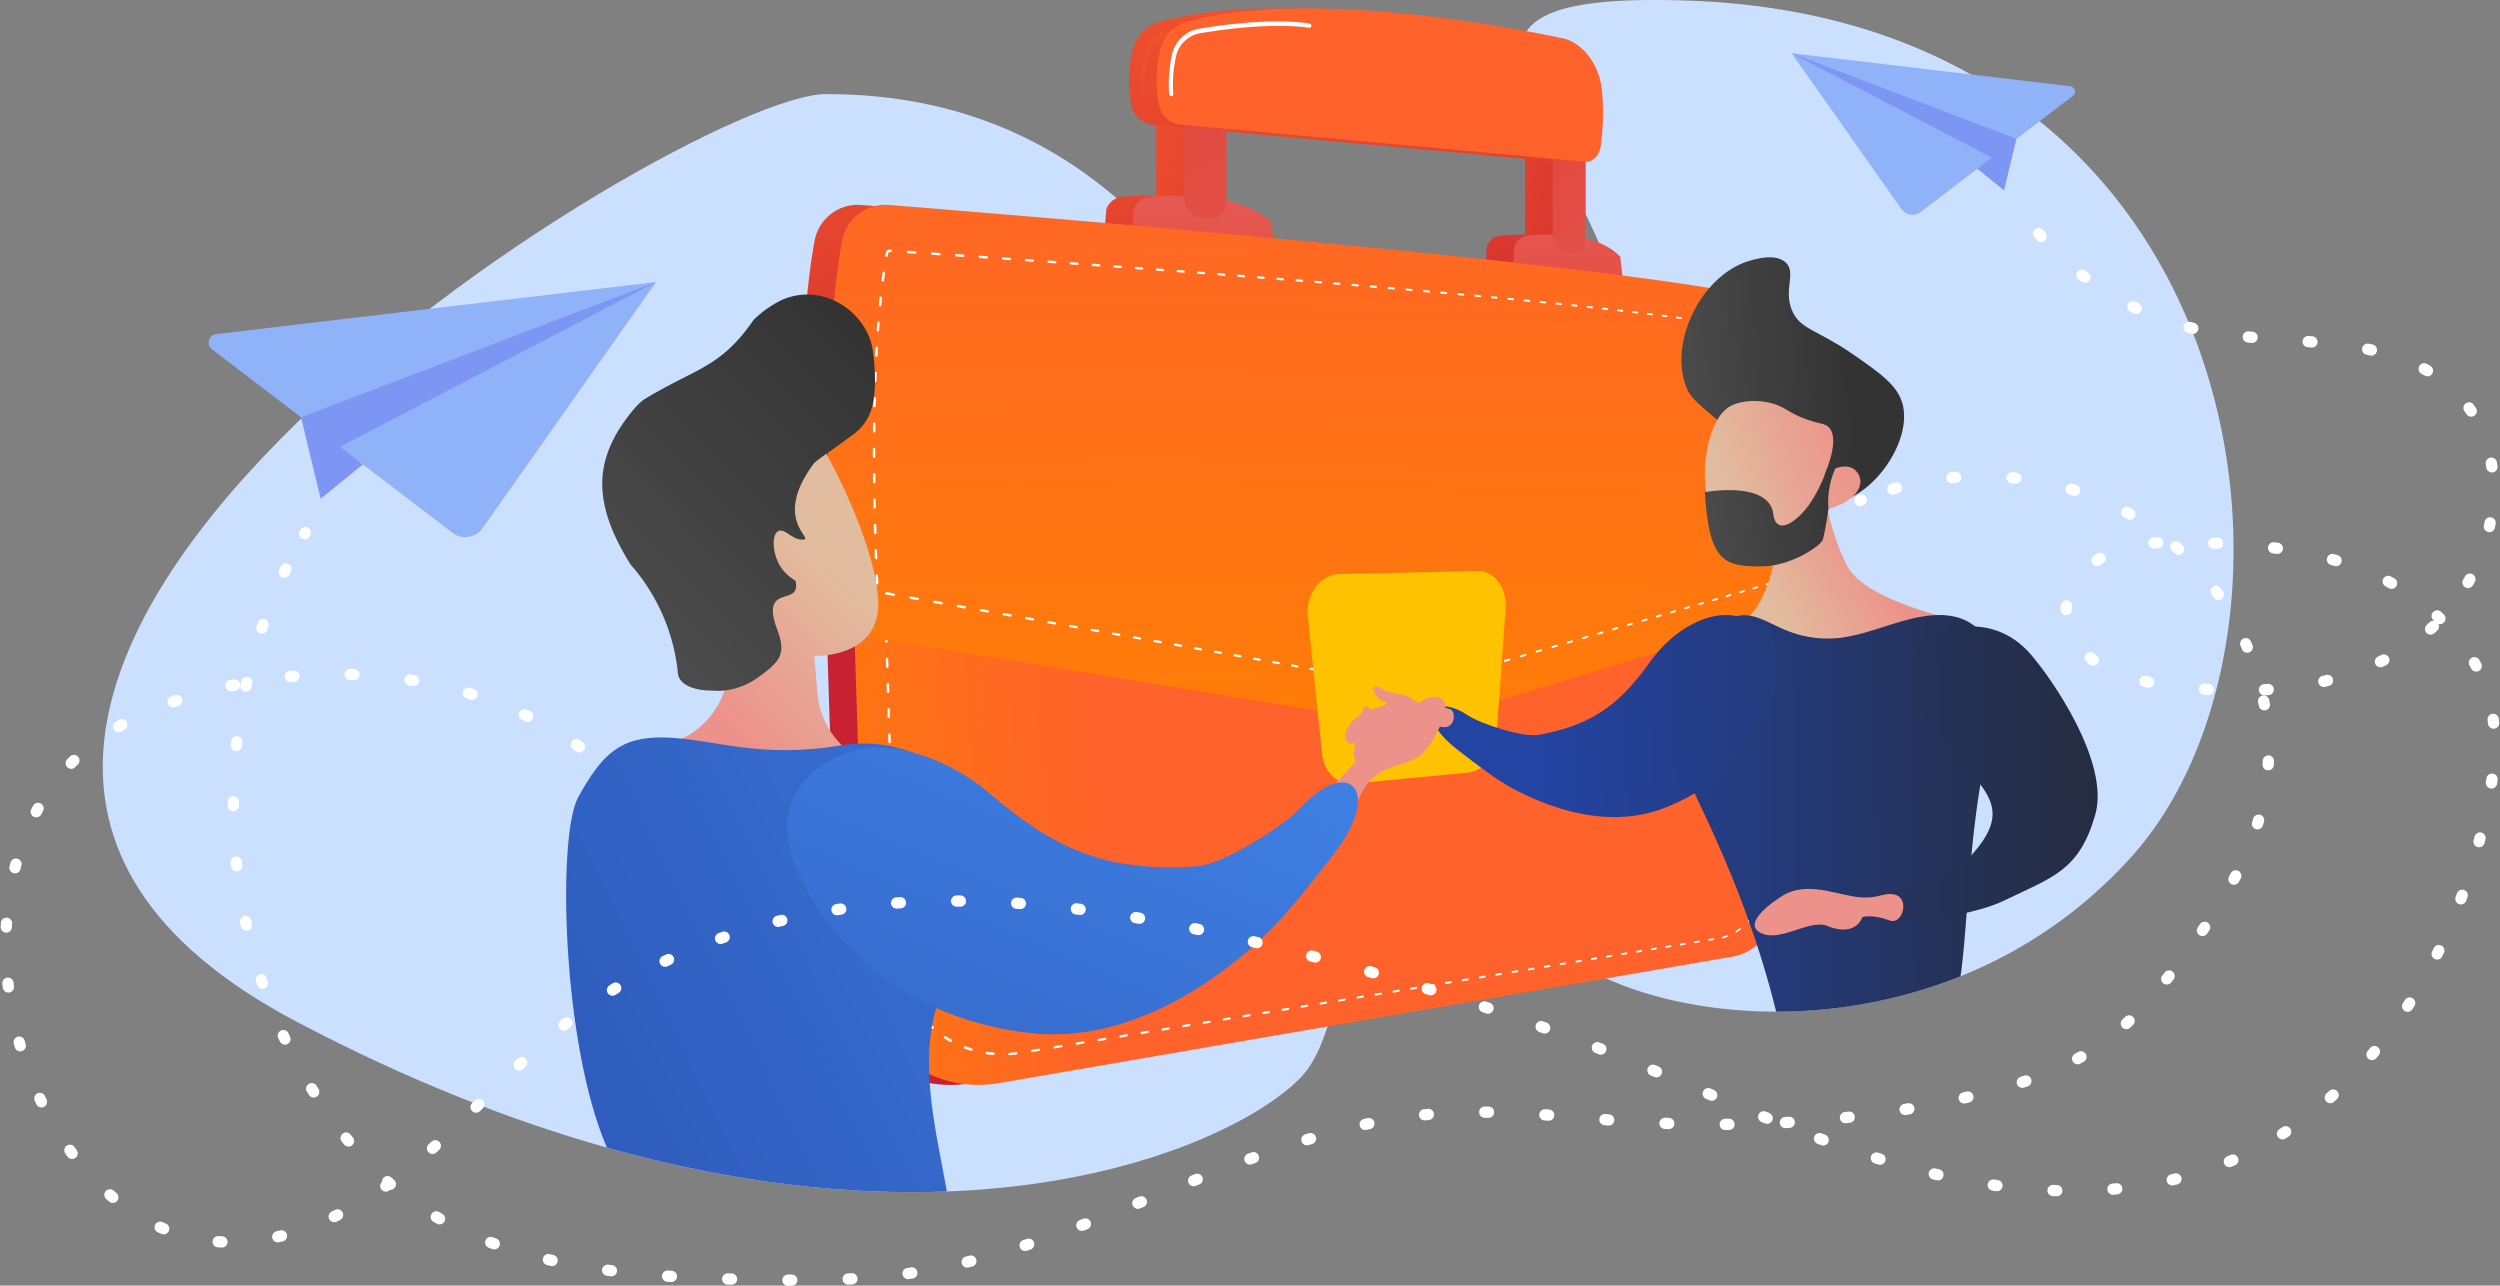 <svg xmlns="http://www.w3.org/2000/svg" xmlns:xlink="http://www.w3.org/1999/xlink" width="666.261" height="342.621" viewBox="0 0 666.261 342.621">
  <rect x="0" y="0" width="666.261" height="342.621" fill="#808080" stroke="none"/>
  <defs>
    <linearGradient id="linear-gradient" x1="0.205" y1="-1.136" x2="0.453" y2="0.144" gradientUnits="objectBoundingBox">
      <stop offset="0" stop-color="#ff622a"/>
      <stop offset="1" stop-color="#c72132"/>
    </linearGradient>
    <linearGradient id="linear-gradient-2" x1="0.192" y1="-1.203" x2="0.452" y2="0.148" xlink:href="#linear-gradient"/>
    <linearGradient id="linear-gradient-3" x1="-0.314" y1="-5.154" x2="1.313" y2="6.52" xlink:href="#linear-gradient"/>
    <linearGradient id="linear-gradient-4" x1="-1.667" y1="-1.967" x2="3.82" y2="4.146" xlink:href="#linear-gradient"/>
    <linearGradient id="linear-gradient-5" x1="-0.962" y1="-8.707" x2="1.148" y2="4.832" xlink:href="#linear-gradient"/>
    <linearGradient id="linear-gradient-6" x1="-3.742" y1="-3.381" x2="3.371" y2="3.048" xlink:href="#linear-gradient"/>
    <linearGradient id="linear-gradient-7" x1="0.294" y1="-1.267" x2="0.82" y2="3.389" xlink:href="#linear-gradient"/>
    <linearGradient id="linear-gradient-8" x1="0.023" y1="-2.26" x2="1.67" y2="7.283" xlink:href="#linear-gradient"/>
    <linearGradient id="linear-gradient-9" x1="0.293" y1="-0.653" x2="0.532" y2="0.744" xlink:href="#linear-gradient"/>
    <linearGradient id="linear-gradient-10" x1="0.277" y1="-0.893" x2="0.534" y2="0.776" xlink:href="#linear-gradient"/>
    <linearGradient id="linear-gradient-11" x1="-0.819" y1="-3.337" x2="0.366" y2="0.019" xlink:href="#linear-gradient"/>
    <linearGradient id="linear-gradient-12" x1="-0.194" y1="0.516" x2="0.265" y2="0.497" gradientUnits="objectBoundingBox">
      <stop offset="0" stop-color="#ff8200"/>
      <stop offset="1" stop-color="#ff622a"/>
    </linearGradient>
    <linearGradient id="linear-gradient-13" x1="0.526" y1="2.374" x2="0.471" y2="-0.771" gradientUnits="objectBoundingBox">
      <stop offset="0" stop-color="#e0473d"/>
      <stop offset="1" stop-color="#e8605a"/>
    </linearGradient>
    <linearGradient id="linear-gradient-14" x1="0.361" y1="-0.272" x2="1.189" y2="3.945" xlink:href="#linear-gradient-13"/>
    <linearGradient id="linear-gradient-15" x1="0.522" y1="1.998" x2="0.461" y2="-1.116" xlink:href="#linear-gradient-13"/>
    <linearGradient id="linear-gradient-16" x1="0.288" y1="-0.437" x2="1.224" y2="3.431" xlink:href="#linear-gradient-13"/>
    <linearGradient id="linear-gradient-17" x1="-1.136" y1="0.627" x2="-0.16" y2="0.557" xlink:href="#linear-gradient-12"/>
    <linearGradient id="linear-gradient-18" x1="0.487" y1="1.269" x2="0.514" y2="-0.206" xlink:href="#linear-gradient-12"/>
    <linearGradient id="linear-gradient-19" x1="-0.198" y1="0.808" x2="0.833" y2="0.401" gradientUnits="objectBoundingBox">
      <stop offset="0.47" stop-color="#e1bc9e"/>
      <stop offset="0.87" stop-color="#ed928a"/>
    </linearGradient>
    <linearGradient id="linear-gradient-20" x1="-0.018" y1="0.544" x2="0.749" y2="0.482" gradientUnits="objectBoundingBox">
      <stop offset="0" stop-color="#4d4d4d"/>
      <stop offset="1" stop-color="#333"/>
    </linearGradient>
    <linearGradient id="linear-gradient-21" x1="-0.719" y1="0.81" x2="1.159" y2="0.255" xlink:href="#linear-gradient-19"/>
    <linearGradient id="linear-gradient-22" x1="-0.412" y1="0.51" x2="1.709" y2="0.479" gradientUnits="objectBoundingBox">
      <stop offset="0" stop-color="#2444a3"/>
      <stop offset="1" stop-color="#252626"/>
    </linearGradient>
    <linearGradient id="linear-gradient-23" x1="0.307" y1="0.512" x2="2.303" y2="0.451" xlink:href="#linear-gradient-22"/>
    <linearGradient id="linear-gradient-24" x1="-1.478" y1="0.524" x2="1.584" y2="0.483" xlink:href="#linear-gradient-22"/>
    <linearGradient id="linear-gradient-25" x1="-7.897" y1="-15.921" x2="-6.437" y2="-14.619" gradientUnits="objectBoundingBox">
      <stop offset="0" stop-color="#e1bc9e"/>
      <stop offset="0.53" stop-color="#ed928a"/>
    </linearGradient>
    <linearGradient id="linear-gradient-26" x1="133.765" y1="-410.925" x2="133.227" y2="-408.225" xlink:href="#linear-gradient-25"/>
    <linearGradient id="linear-gradient-27" x1="-0.119" y1="0.597" x2="1.191" y2="0.441" xlink:href="#linear-gradient-20"/>
    <linearGradient id="linear-gradient-28" x1="0.682" y1="0.266" x2="0.031" y2="1.124" xlink:href="#linear-gradient-25"/>
    <linearGradient id="linear-gradient-29" x1="0.141" y1="0.93" x2="0.798" y2="-0.002" xlink:href="#linear-gradient-20"/>
    <linearGradient id="linear-gradient-30" x1="2.241" y1="-0.361" x2="-1.154" y2="1.367" gradientUnits="objectBoundingBox">
      <stop offset="0" stop-color="#4388ec"/>
      <stop offset="1" stop-color="#2444a3"/>
    </linearGradient>
    <linearGradient id="linear-gradient-31" x1="4.972" y1="0.589" x2="4.274" y2="1.617" xlink:href="#linear-gradient-25"/>
    <linearGradient id="linear-gradient-32" x1="1.01" y1="-0.369" x2="-1.403" y2="2.345" xlink:href="#linear-gradient-30"/>
  </defs>
  <g id="Capa_1" data-name="Capa 1" transform="translate(0.058 -0.001)">
    <g id="Group_313" data-name="Group 313" transform="translate(1.501 0.001)">
      <g id="Group_311" data-name="Group 311" transform="translate(25.826)">
        <path id="Path_5046" data-name="Path 5046" d="M357.742,297.411c-10.819,11.5-43.77,28.762-94.593,30.677-25.778.964-56.166-2.006-90.595-11.692-25.376-7.131-52.949-17.908-82.493-33.436-161.768-84.97,103.075-247.2,140.693-247.33C380.049,35.081,385.864,267.494,357.742,297.411Z" transform="translate(-38.19 -10.55)" fill="#cbdfff"/>
        <path id="Path_5047" data-name="Path 5047" d="M736.668,228.437a122.486,122.486,0,0,1-45.473,31.74,132.383,132.383,0,0,1-49.127,9.426c-47.36.021-84.548-25.376-65.415-51.647C680.559,75.285,494.1-3.885,618.107.148,770.815,5.111,790.835,168.406,736.668,228.437Z" transform="translate(-196.099 -0.001)" fill="#cbdfff"/>
        <g id="Group_302" data-name="Group 302" transform="translate(185.937 2.255)">
          <path id="Path_5048" data-name="Path 5048" d="M311.12,201.176l3.717,116.393c.648,20.2,16.8,33.457,35.794,30.177l195.563-33.725c7.286-1.26,13.367-9.531,14.4-19.414,2.246-21.526,5.082-59.594,1.887-94.987l-251.356,1.549Z" transform="translate(-304.936 -61.359)" fill="url(#linear-gradient)"/>
          <path id="Path_5049" data-name="Path 5049" d="M544.239,309.6h0l-1.119.183c-.106.014-.183-.084-.183-.225a.271.271,0,0,1,.19-.282h0l1.119-.183c.106-.014.183.084.183.225a.274.274,0,0,1-.183.282Zm2.59-.472c-.1.014-.176-.07-.183-.2a.292.292,0,0,1,.176-.3,10.659,10.659,0,0,0,1.084-.338c.1-.042.19.042.2.176a.3.3,0,0,1-.155.31c-.366.134-.739.246-1.112.345h-.014Zm-6.328,1.084h0l-1.133.183c-.106.014-.19-.084-.19-.225a.271.271,0,0,1,.19-.282h0l1.133-.183c.106-.014.19.084.19.225A.271.271,0,0,1,540.5,310.212Zm-3.78.62h0l-1.14.19c-.106.014-.19-.084-.19-.225a.286.286,0,0,1,.19-.289h0l1.14-.19c.106-.014.19.084.19.225A.286.286,0,0,1,536.721,310.832Zm-3.822.626h0l-1.154.19c-.106.021-.19-.084-.19-.225a.309.309,0,0,1,.2-.289l1.155-.19c.106-.014.19.085.19.225a.286.286,0,0,1-.19.289Zm-3.872.634h0l-1.168.19c-.106.021-.2-.084-.2-.225a.277.277,0,0,1,.2-.289h0l1.168-.19c.106-.021.2.084.19.225a.277.277,0,0,1-.2.289Zm-3.914.641h0l-1.183.2c-.113.021-.2-.084-.2-.225a.312.312,0,0,1,.2-.3l1.183-.2c.106-.021.2.084.2.225a.284.284,0,0,1-.2.289Zm-3.956.648h0l-1.2.2c-.113.021-.2-.084-.2-.232a.3.3,0,0,1,.2-.3h0l1.2-.2c.113-.021.2.084.2.225a.3.3,0,0,1-.2.3Zm-4.005.662h0l-1.211.2c-.113.021-.2-.084-.2-.232a.291.291,0,0,1,.2-.3h0l1.211-.2c.113-.021.2.084.2.232a.291.291,0,0,1-.2.3Zm-4.055.669h0l-1.225.2c-.113.021-.2-.084-.2-.232a.285.285,0,0,1,.2-.3h0l1.225-.2c.112-.021.2.084.2.232A.285.285,0,0,1,513.1,314.71Zm-4.1.676h0l-1.239.2c-.113.021-.2-.084-.2-.232a.3.3,0,0,1,.2-.3h0l1.239-.2c.113-.021.2.084.2.232A.3.3,0,0,1,509,315.386Zm-4.146.683h0l-1.253.2c-.113.021-.211-.084-.211-.232a.3.3,0,0,1,.211-.3h0l1.253-.2c.113-.021.211.084.2.232a.3.3,0,0,1-.211.3Zm-4.2.69h0l-1.267.211c-.12.021-.211-.084-.211-.232a.3.3,0,0,1,.211-.3h0l1.267-.211c.12-.021.211.084.211.232A.3.3,0,0,1,500.652,316.759Zm-4.252.7h0l-1.288.211c-.12.021-.211-.084-.211-.239a.3.3,0,0,1,.211-.3h0l1.288-.211c.12-.021.211.084.211.232a.3.3,0,0,1-.211.3Zm-4.3.7h0l-1.3.211c-.12.021-.218-.084-.218-.239a.311.311,0,0,1,.218-.31h0l1.3-.211c.12-.021.218.084.218.239A.311.311,0,0,1,492.1,318.16Zm-4.357.718h0l-1.316.218c-.12.021-.218-.084-.218-.239a.311.311,0,0,1,.218-.31h0l1.316-.218c.12-.021.218.084.218.239A.311.311,0,0,1,487.742,318.878Zm-4.407.725h0l-1.33.218c-.12.021-.225-.084-.218-.239a.332.332,0,0,1,.225-.31l1.33-.218c.12-.021.218.084.218.239a.305.305,0,0,1-.218.31Zm-4.463.732h0l-1.352.225c-.127.021-.225-.084-.225-.239a.312.312,0,0,1,.225-.317h0l1.352-.218c.127-.021.225.084.225.239a.311.311,0,0,1-.225.317Zm-4.519.746h0l-1.366.225c-.127.021-.225-.084-.225-.239a.34.34,0,0,1,.232-.317l1.366-.225c.127-.021.225.084.225.239a.319.319,0,0,1-.225.317Zm-4.576.753h0l-1.387.225c-.127.021-.232-.092-.232-.246a.317.317,0,0,1,.232-.317h0l1.387-.225c.127-.021.232.084.225.246a.317.317,0,0,1-.232.317Zm-4.632.76h0l-1.4.232c-.127.021-.232-.091-.232-.246a.335.335,0,0,1,.232-.324l1.4-.232c.127-.021.232.091.232.246A.332.332,0,0,1,465.147,322.594Zm-4.688.774h0l-1.422.232a.213.213,0,0,1-.232-.246.323.323,0,0,1,.239-.324h0l1.422-.232c.134-.021.232.091.232.246A.323.323,0,0,1,460.458,323.369Zm-4.751.781h0l-1.436.239c-.134.021-.239-.092-.239-.246a.323.323,0,0,1,.239-.324h0l1.436-.232c.134-.021.239.091.239.246a.323.323,0,0,1-.239.324Zm-4.808.788h0l-1.457.239c-.134.021-.239-.091-.239-.246a.338.338,0,0,1,.246-.331h0l1.457-.239c.134-.021.239.092.239.246a.338.338,0,0,1-.239.331Zm-4.871.8h0l-1.471.239a.227.227,0,0,1-.246-.253.331.331,0,0,1,.246-.331h0l1.471-.239a.225.225,0,0,1,.246.246.331.331,0,0,1-.246.331Zm-4.935.81h0l-1.492.246c-.141.021-.246-.091-.246-.253a.331.331,0,0,1,.246-.331h0l1.492-.246c.141-.021.246.091.246.253A.331.331,0,0,1,441.094,326.55Zm-5,.824h0l-1.513.246a.229.229,0,0,1-.253-.253.344.344,0,0,1,.253-.338h0l1.513-.246a.229.229,0,0,1,.253.253A.344.344,0,0,1,436.1,327.374Zm-5.068.831h0l-1.535.253a.229.229,0,0,1-.253-.253.338.338,0,0,1,.253-.338h0l1.535-.253a.229.229,0,0,1,.253.253A.344.344,0,0,1,431.027,328.2Zm-5.132.845h0l-1.556.253a.235.235,0,0,1-.26-.253.344.344,0,0,1,.26-.338h0l1.556-.253a.227.227,0,0,1,.253.253.344.344,0,0,1-.26.338Zm-5.2.859h0l-1.577.26a.234.234,0,0,1-.26-.26.358.358,0,0,1,.26-.345h0l1.577-.26a.232.232,0,0,1,.26.253.359.359,0,0,1-.26.345Zm-5.272.866h0l-1.6.26a.239.239,0,0,1-.268-.26.38.38,0,0,1,.268-.345l1.6-.26a.231.231,0,0,1,.26.26.35.35,0,0,1-.267.345Zm-5.343.88h0l-1.619.268a.239.239,0,0,1-.267-.26.345.345,0,0,1,.267-.345h0l1.619-.267a.239.239,0,0,1,.267.26A.345.345,0,0,1,410.079,331.654Zm-5.413.894h0l-1.64.268a.238.238,0,0,1-.275-.26.373.373,0,0,1,.275-.352l1.64-.268a.233.233,0,0,1,.268.26.357.357,0,0,1-.275.352Zm-5.491.9h0l-1.661.275a.238.238,0,0,1-.275-.26.359.359,0,0,1,.275-.352h0l1.661-.275a.238.238,0,0,1,.275.26A.365.365,0,0,1,399.175,333.449Zm151.251-25.89c-.077.014-.148-.042-.176-.141a.327.327,0,0,1,.113-.338c.338-.211.683-.444,1.007-.69.092-.07.2-.028.239.091a.316.316,0,0,1-.1.345c-.338.253-.69.493-1.035.711a.094.094,0,0,1-.056.021Zm-156.82,26.805h0l-1.682.274a.245.245,0,0,1-.282-.267.381.381,0,0,1,.282-.359l1.682-.275a.245.245,0,0,1,.282.267A.372.372,0,0,1,393.607,334.364Zm-5.645.929h0l-1.711.282a.245.245,0,0,1-.282-.268.37.37,0,0,1,.289-.359h0l1.711-.282a.245.245,0,0,1,.282.268.371.371,0,0,1-.282.359Zm-5.723.943h0l-1.732.289a.247.247,0,0,1-.289-.268.365.365,0,0,1,.289-.359h0l1.732-.282a.247.247,0,0,1,.289.268.364.364,0,0,1-.289.359Zm-5.807.957h0l-1.76.289a.245.245,0,0,1-.289-.267.378.378,0,0,1,.3-.366h0l1.76-.289a.247.247,0,0,1,.289.267A.378.378,0,0,1,376.431,337.194Zm-5.885.964h0l-1.781.3a.252.252,0,0,1-.3-.268.378.378,0,0,1,.3-.366h0l1.781-.289a.253.253,0,0,1,.3.268.378.378,0,0,1-.3.366Zm-5.969.985h0l-1.809.3a.257.257,0,0,1-.3-.275.385.385,0,0,1,.3-.373h0l1.809-.3a.249.249,0,0,1,.3.275.385.385,0,0,1-.3.373Zm-6.054.964h-.014c-.612.07-1.232.127-1.844.162a.266.266,0,0,1-.275-.31.376.376,0,0,1,.338-.345c.605-.035,1.211-.084,1.809-.155a.26.26,0,0,1,.289.289A.384.384,0,0,1,358.524,340.108Zm-6.068.113h-.07c-.605-.049-1.211-.12-1.809-.211a.274.274,0,0,1-.2-.373.366.366,0,0,1,.387-.282c.584.084,1.183.155,1.774.2a.269.269,0,0,1,.225.352.4.4,0,0,1-.3.3Zm201.237-35.365a.142.142,0,0,1-.148-.084.339.339,0,0,1,.049-.352c.3-.317.591-.655.873-1a.145.145,0,0,1,.253,0,.311.311,0,0,1-.035.352c-.289.352-.584.7-.894,1.028a.158.158,0,0,1-.1.056ZM346.571,339.094a.386.386,0,0,1-.127-.007c-.57-.176-1.147-.373-1.711-.584a.3.3,0,0,1-.134-.422.351.351,0,0,1,.422-.211c.549.211,1.112.4,1.675.57a.3.3,0,0,1,.155.408.4.4,0,0,1-.289.239ZM341.1,336.75a.325.325,0,0,1-.183-.028c-.521-.3-1.042-.612-1.549-.943a.326.326,0,0,1-.056-.458.336.336,0,0,1,.451-.127c.493.324,1.007.634,1.513.922a.317.317,0,0,1,.077.443.394.394,0,0,1-.26.183ZM556.41,301.181a.135.135,0,0,1-.12-.042.318.318,0,0,1-.014-.345c.232-.4.465-.817.676-1.239.063-.12.169-.155.253-.084a.3.3,0,0,1,.035.338c-.218.429-.451.859-.69,1.267a.191.191,0,0,1-.134.106ZM336.245,333.259a.256.256,0,0,1-.232-.063c-.451-.408-.894-.831-1.323-1.267a.342.342,0,0,1,.028-.472.313.313,0,0,1,.458-.035c.415.429.852.845,1.3,1.246a.347.347,0,0,1,0,.472.351.351,0,0,1-.225.127ZM558.423,296.8a.2.2,0,0,1-.077-.014.275.275,0,0,1-.077-.317c.155-.458.3-.929.436-1.394.035-.134.141-.2.232-.169a.259.259,0,0,1,.1.31c-.134.479-.289.964-.45,1.429a.221.221,0,0,1-.162.162ZM332.2,328.725a.272.272,0,0,1-.267-.106c-.359-.507-.711-1.028-1.042-1.556a.365.365,0,0,1,.12-.472.3.3,0,0,1,.443.056c.324.521.669,1.035,1.021,1.528a.369.369,0,0,1-.091.479.406.406,0,0,1-.176.084Zm227.4-36.745h-.035c-.1-.014-.155-.134-.134-.275.056-.366.106-.746.141-1.126l.035-.345c.014-.134.106-.246.2-.239s.162.12.148.26l-.035.345c-.042.387-.092.774-.148,1.154a.23.23,0,0,1-.176.218ZM329.135,323.305a.279.279,0,0,1-.3-.162c-.253-.584-.493-1.183-.711-1.788a.381.381,0,0,1,.2-.458.286.286,0,0,1,.415.148c.218.591.451,1.183.7,1.753a.38.38,0,0,1-.176.465.449.449,0,0,1-.127.042Zm231-36.266h-.021c-.1,0-.162-.12-.148-.253.049-.486.1-.985.148-1.485.014-.134.1-.239.2-.239s.162.12.155.253c-.049.5-.1,1-.148,1.485a.259.259,0,0,1-.176.239ZM327.2,317.2a.284.284,0,0,1-.324-.225c-.134-.641-.253-1.3-.352-1.95a.4.4,0,0,1,.275-.422.283.283,0,0,1,.373.232c.1.641.211,1.281.345,1.915a.391.391,0,0,1-.253.429.209.209,0,0,1-.07.014Zm233.406-35.1h-.021c-.1,0-.169-.12-.155-.253l.134-1.478c.014-.134.1-.246.2-.239s.169.12.155.253l-.134,1.485a.25.25,0,0,1-.176.239ZM326.467,310.649a.287.287,0,0,1-.331-.282l-.063-2.006a.393.393,0,0,1,.317-.387.279.279,0,0,1,.338.282l.063,2a.393.393,0,0,1-.317.387h-.014Zm234.561-33.486h-.021c-.1,0-.169-.12-.155-.253.042-.486.077-.985.12-1.478.014-.134.1-.239.2-.239s.169.12.155.253c-.042.5-.077.993-.12,1.478A.242.242,0,0,1,561.028,277.163ZM326.256,303.976a.291.291,0,0,1-.331-.282l-.063-2.006a.393.393,0,0,1,.317-.387.286.286,0,0,1,.338.282l.063,2.006a.393.393,0,0,1-.317.387h-.014Zm235.159-31.747h-.021c-.1,0-.169-.113-.155-.253l.106-1.478c.007-.134.1-.246.19-.239s.169.113.155.253q-.053.75-.106,1.478a.235.235,0,0,1-.176.239ZM326.045,297.3a.292.292,0,0,1-.331-.289L325.65,295a.38.38,0,0,1,.317-.38.292.292,0,0,1,.338.289l.063,2.006a.38.38,0,0,1-.317.38h-.014ZM561.76,267.3h-.014c-.1,0-.169-.113-.162-.246.035-.493.063-.985.1-1.478.007-.134.092-.246.19-.246s.169.113.162.246c-.028.493-.063.986-.1,1.478a.236.236,0,0,1-.176.239ZM325.833,290.608a.292.292,0,0,1-.331-.289l-.063-2.006a.385.385,0,0,1,.317-.38.3.3,0,0,1,.338.289l.063,2.006a.385.385,0,0,1-.317.38h-.014Zm236.236-28.234h-.014c-.1,0-.169-.113-.162-.246l.084-1.478c.007-.134.091-.246.19-.246s.169.113.162.246l-.084,1.478A.251.251,0,0,1,562.069,262.374ZM325.622,283.921a.3.3,0,0,1-.331-.289l-.063-2.006a.385.385,0,0,1,.317-.38.294.294,0,0,1,.338.289l.063,2.006a.385.385,0,0,1-.317.38h-.014ZM562.33,257.453h-.014c-.1,0-.169-.113-.162-.246l.07-1.478a.229.229,0,0,1,.19-.246c.1,0,.169.113.162.246l-.07,1.478A.237.237,0,0,1,562.33,257.453Zm-236.919,19.78a.3.3,0,0,1-.331-.3l-.063-2.006a.373.373,0,0,1,.317-.373.3.3,0,0,1,.338.3l.063,2.006a.373.373,0,0,1-.317.373H325.4ZM562.548,252.54h-.007c-.1,0-.169-.106-.169-.246.021-.493.035-.978.056-1.471,0-.134.091-.246.183-.246s.169.106.169.246c-.021.493-.035.985-.056,1.478a.232.232,0,0,1-.176.246Zm-237.348,18a.3.3,0,0,1-.331-.3l-.063-2.006a.373.373,0,0,1,.317-.373.3.3,0,0,1,.338.3l.063,2.006a.373.373,0,0,1-.317.373h-.014Zm237.524-22.913h-.007c-.1,0-.169-.106-.169-.239.014-.493.028-.978.042-1.471,0-.134.084-.253.183-.246s.169.106.169.239c-.014.493-.028.985-.042,1.471A.232.232,0,0,1,562.724,247.627ZM324.989,263.845a.307.307,0,0,1-.331-.3l-.063-2.013a.373.373,0,0,1,.317-.373.3.3,0,0,1,.338.3l.063,2.006a.373.373,0,0,1-.317.373h-.014Zm237.862-21.132h0c-.1,0-.176-.106-.169-.239.007-.493.021-.978.028-1.471a.232.232,0,0,1,.183-.253c.1,0,.176.106.169.239-.007.493-.021.986-.028,1.471a.234.234,0,0,1-.176.253Zm-238.073,14.43a.307.307,0,0,1-.331-.3l-.063-2.013a.36.36,0,0,1,.317-.366.312.312,0,0,1,.338.3l.063,2.013a.36.36,0,0,1-.317.366h-.014Zm238.151-19.337h0c-.1,0-.176-.1-.176-.239,0-.486.007-.978.014-1.471a.247.247,0,0,1,.176-.253c.1,0,.176.1.176.239,0,.493-.007.985-.014,1.471A.234.234,0,0,1,562.928,237.807ZM324.566,250.442a.311.311,0,0,1-.331-.3l-.063-2.013a.366.366,0,0,1,.317-.366.308.308,0,0,1,.338.3l.063,2.013a.36.36,0,0,1-.317.366h-.014ZM562.956,232.9c-.1,0-.176-.1-.176-.232V231.2c0-.134.077-.253.176-.253h0c.1,0,.176.1.176.232v1.471A.234.234,0,0,1,562.956,232.9Zm-238.6,10.833a.317.317,0,0,1-.331-.31l-.063-2.013a.366.366,0,0,1,.317-.366.3.3,0,0,1,.338.31l.063,2.013a.366.366,0,0,1-.317.366h-.014ZM562.935,228c-.1,0-.176-.1-.176-.232,0-.486-.014-.978-.021-1.471,0-.134.077-.253.169-.26s.176.1.176.232l.021,1.471c0,.134-.077.253-.176.26h0Zm-238.791,9.024a.317.317,0,0,1-.331-.31l-.063-2.013a.354.354,0,0,1,.317-.359.318.318,0,0,1,.338.31l.063,2.013a.353.353,0,0,1-.317.359h-.014Zm238.707-13.917c-.091,0-.169-.1-.176-.232-.014-.486-.021-.978-.035-1.464,0-.134.07-.253.169-.26s.176.092.183.225c.014.493.028.978.035,1.471,0,.134-.07.253-.169.26h0Zm-238.918,7.208a.326.326,0,0,1-.331-.31l-.063-2.013a.353.353,0,0,1,.317-.359.307.307,0,0,1,.338.31l.063,2.013a.354.354,0,0,1-.317.359h-.014Zm238.777-12.1c-.091,0-.169-.1-.176-.225-.014-.486-.035-.978-.056-1.464,0-.134.07-.253.169-.26s.183.092.183.225c.021.493.035.978.056,1.471,0,.134-.07.253-.169.26h-.007ZM323.722,223.6a.327.327,0,0,1-.331-.317l-.063-2.013a.359.359,0,0,1,.317-.359.321.321,0,0,1,.338.317l.063,2.013a.359.359,0,0,1-.317.359h-.014Zm238.784-10.27c-.091,0-.169-.092-.176-.225-.021-.486-.049-.978-.077-1.464a.24.24,0,0,1,.162-.268c.1-.014.183.084.19.225.028.486.049.978.077,1.464,0,.134-.063.253-.162.267Zm-239,3.555a.328.328,0,0,1-.331-.317l-.063-2.02a.347.347,0,0,1,.317-.352.311.311,0,0,1,.338.317l.063,2.013a.342.342,0,0,1-.317.352H323.5Zm238.728-8.44c-.092,0-.169-.092-.176-.218-.028-.486-.063-.978-.1-1.464a.24.24,0,0,1,.162-.267c.1-.014.183.084.19.218.035.486.063.978.1,1.464a.24.24,0,0,1-.162.267ZM323.3,210.164a.334.334,0,0,1-.331-.324l-.063-2.02a.347.347,0,0,1,.317-.352.336.336,0,0,1,.345.324l.063,2.013a.347.347,0,0,1-.317.352H323.3Zm238.594-6.6c-.091,0-.162-.092-.176-.218-.035-.486-.078-.971-.12-1.464-.014-.134.056-.26.155-.275s.183.077.2.211c.042.486.077.978.12,1.464a.25.25,0,0,1-.155.275h-.021Zm-238.805-.127a.334.334,0,0,1-.331-.324l-.077-2.365h1.2a.322.322,0,0,1,.331.331.332.332,0,0,1-.331.338h-.514l.049,1.675a.347.347,0,0,1-.317.352h-.014Zm237.651-3.576h-1.063c-.1.007-.176-.106-.176-.239s.077-.246.176-.246h1.063c.1,0,.176.106.176.239S560.838,199.866,560.739,199.866Zm-3.555.021h-1.077c-.1.007-.176-.106-.176-.239s.077-.246.176-.246h1.077c.1,0,.176.106.176.239S557.283,199.887,557.184,199.887Zm-3.6.021H552.5c-.1.007-.183-.106-.183-.239a.238.238,0,0,1,.183-.253h1.084a.218.218,0,0,1,.183.239c0,.134-.077.246-.183.246Zm-3.632.021h-1.1c-.1.007-.183-.106-.183-.239s.084-.253.183-.253h1.1a.218.218,0,0,1,.183.239C550.138,199.809,550.054,199.929,549.955,199.929Zm-3.674.021h-1.112c-.106.007-.183-.106-.183-.246s.084-.253.183-.253h1.112c.106,0,.183.106.183.246S546.379,199.95,546.281,199.95Zm-3.717.021h-1.126c-.106.007-.19-.106-.19-.246s.085-.253.19-.253h1.126c.106-.007.19.106.19.246S542.669,199.971,542.564,199.971Zm-3.759.021h-1.133c-.106.007-.19-.106-.19-.246s.085-.253.19-.253H538.8c.106-.007.19.106.19.246S538.91,199.992,538.8,199.992Zm-3.8.028h-1.147c-.106.007-.19-.106-.19-.246a.24.24,0,0,1,.19-.26H535c.106-.007.19.106.19.246A.24.24,0,0,1,535,200.021Zm-3.843.028H530c-.106.007-.2-.106-.2-.246s.084-.26.2-.26h1.161c.106-.007.19.106.19.246S531.266,200.049,531.16,200.049Zm-3.886.028H526.1c-.106.007-.2-.106-.2-.253s.085-.26.2-.26h1.176c.106-.007.2.106.2.253S527.387,200.077,527.275,200.077Zm-3.935.028h-1.19c-.113.007-.2-.106-.2-.253a.235.235,0,0,1,.2-.26h1.19c.113-.007.2.106.2.253A.235.235,0,0,1,523.34,200.105Zm-3.977.028h-1.2c-.113.007-.2-.106-.2-.253a.235.235,0,0,1,.2-.26h1.2c.113-.007.2.106.2.253A.235.235,0,0,1,519.362,200.133Zm-4.026.028h-1.218c-.113.007-.2-.106-.2-.253a.242.242,0,0,1,.2-.267h1.218c.113-.007.2.113.2.253A.252.252,0,0,1,515.336,200.161Zm-4.076.028h-1.232c-.113.007-.2-.113-.2-.253s.092-.267.2-.267h1.232c.113-.007.2.113.2.253S511.373,200.189,511.26,200.189Zm-4.125.028h-1.246c-.113.007-.211-.113-.211-.26a.242.242,0,0,1,.211-.268h1.246c.113-.007.2.113.2.26A.242.242,0,0,1,507.135,200.218Zm-4.174.028H501.7c-.12.007-.211-.113-.211-.26a.242.242,0,0,1,.211-.268h1.26c.113-.007.211.113.211.26A.242.242,0,0,1,502.961,200.246Zm-4.224.028h-1.274c-.12.007-.211-.113-.211-.26a.26.26,0,0,1,.211-.275h1.274c.12-.007.211.113.211.26a.242.242,0,0,1-.211.267Zm-4.273.028h-1.3a.236.236,0,0,1-.218-.26.254.254,0,0,1,.218-.275h1.3a.236.236,0,0,1,.218.26A.254.254,0,0,1,494.465,200.3Zm-4.322.028h-1.309a.236.236,0,0,1-.218-.26.254.254,0,0,1,.218-.275h1.309c.12-.007.218.113.218.268a.25.25,0,0,1-.218.275Zm-4.378.028h-1.323c-.12.007-.218-.113-.218-.267a.25.25,0,0,1,.218-.275h1.323c.12-.007.218.113.218.268A.25.25,0,0,1,485.764,200.358Zm-4.435.028h-1.337a.239.239,0,0,1-.225-.267.261.261,0,0,1,.225-.282h1.337a.239.239,0,0,1,.225.268.25.25,0,0,1-.225.275Zm-4.484.028h-1.359a.239.239,0,0,1-.225-.268.257.257,0,0,1,.225-.282h1.359a.239.239,0,0,1,.225.267A.257.257,0,0,1,476.846,200.415Zm-4.54.028h-1.373a.244.244,0,0,1-.232-.268.262.262,0,0,1,.232-.282h1.373a.239.239,0,0,1,.225.267A.262.262,0,0,1,472.305,200.443Zm-4.6.028h-1.394a.247.247,0,0,1-.232-.275.258.258,0,0,1,.232-.282h1.394a.251.251,0,0,1,.232.275A.262.262,0,0,1,467.709,200.471Zm-4.66.028h-1.408a.251.251,0,0,1-.232-.275.274.274,0,0,1,.232-.289h1.408a.251.251,0,0,1,.232.275.262.262,0,0,1-.232.282Zm-4.716.028H456.9a.252.252,0,0,1-.239-.275.269.269,0,0,1,.239-.289h1.429a.251.251,0,0,1,.239.275A.269.269,0,0,1,458.333,200.527Zm-4.78.028H452.11a.252.252,0,0,1-.239-.275.269.269,0,0,1,.239-.289h1.443a.252.252,0,0,1,.239.275A.269.269,0,0,1,453.553,200.555Zm-4.836.028h-1.464a.259.259,0,0,1-.246-.282.27.27,0,0,1,.246-.289h1.464a.259.259,0,0,1,.246.282A.265.265,0,0,1,448.717,200.584Zm-4.9.035h-1.485a.255.255,0,0,1-.246-.282.282.282,0,0,1,.246-.3h1.485a.259.259,0,0,1,.246.282.27.27,0,0,1-.246.289Zm-4.963.035h-1.5a.256.256,0,0,1-.253-.282.277.277,0,0,1,.253-.3h1.5a.255.255,0,0,1,.246.282A.277.277,0,0,1,438.855,200.654Zm-5.033.035H432.3a.256.256,0,0,1-.253-.282.277.277,0,0,1,.253-.3h1.52a.26.26,0,0,1,.253.282A.277.277,0,0,1,433.822,200.689Zm-5.1.035h-1.542a.263.263,0,0,1-.26-.289.274.274,0,0,1,.26-.3h1.542a.262.262,0,0,1,.253.289A.273.273,0,0,1,428.726,200.724Zm-5.167.035H422a.263.263,0,0,1-.26-.289.285.285,0,0,1,.26-.3h1.563a.267.267,0,0,1,.26.289A.29.29,0,0,1,423.559,200.76Zm-5.237.035h-1.584a.265.265,0,0,1-.267-.289.286.286,0,0,1,.267-.3h1.584a.267.267,0,0,1,.26.289A.29.29,0,0,1,418.322,200.795Zm-5.308.035h-1.6a.269.269,0,0,1-.268-.289.29.29,0,0,1,.268-.3h1.6a.273.273,0,0,1,.267.289A.29.29,0,0,1,413.014,200.83Zm-5.378.035-1.626.014a.291.291,0,0,1-.275-.3.3.3,0,0,1,.275-.31h1.626a.275.275,0,0,1,.267.3A.286.286,0,0,1,407.636,200.865Zm-5.448.035-1.647.014a.286.286,0,0,1-.275-.3.3.3,0,0,1,.275-.31h1.647a.276.276,0,0,1,.275.3.293.293,0,0,1-.275.31Zm-5.526.035-1.675.014a.311.311,0,0,1,0-.619h1.675a.281.281,0,0,1,.282.3A.3.3,0,0,1,396.662,200.936Zm-5.6.035-1.7.014a.311.311,0,0,1,0-.619h1.7a.277.277,0,0,1,.282.3A.3.3,0,0,1,391.059,200.971Zm-5.681.035-1.718.014a.3.3,0,0,1-.289-.31.306.306,0,0,1,.289-.317h1.718a.285.285,0,0,1,.289.3.3.3,0,0,1-.289.317Zm-5.758.035-1.746.014a.3.3,0,0,1-.289-.317.306.306,0,0,1,.289-.317h1.746a.281.281,0,0,1,.289.3A.3.3,0,0,1,379.62,201.041Zm-5.843.035-1.767.014a.318.318,0,0,1,0-.633h1.767a.286.286,0,0,1,.3.3A.307.307,0,0,1,373.778,201.076Zm-5.927.042-1.8.014a.308.308,0,0,1-.3-.317.314.314,0,0,1,.3-.324h1.8a.292.292,0,0,1,.3.31.313.313,0,0,1-.3.324Zm-6.012.042-1.823.014a.325.325,0,0,1,0-.648h1.823a.294.294,0,0,1,.3.31A.314.314,0,0,1,361.839,201.161Zm-6.1.042-1.844.014a.324.324,0,0,1,0-.648l1.844-.014a.324.324,0,0,1,0,.648Zm-6.187.042-1.872.014a.316.316,0,0,1-.31-.324.327.327,0,0,1,.31-.331l1.872-.014a.316.316,0,0,1,.31.324A.327.327,0,0,1,349.556,201.245Zm-6.279.042-1.9.014a.331.331,0,0,1,0-.662l1.9-.014a.322.322,0,0,1,.317.324.328.328,0,0,1-.317.331Zm-6.37.042-1.929.014a.329.329,0,0,1-.324-.331.325.325,0,0,1,.324-.331l1.929-.014a.329.329,0,0,1,.324.331A.325.325,0,0,1,336.906,201.33Zm-6.462.042-1.957.014a.325.325,0,0,1-.324-.331.335.335,0,0,1,.324-.338l1.957-.014a.325.325,0,0,1,.324.331A.335.335,0,0,1,330.444,201.372Z" transform="translate(-308.359 -61.288)" fill="url(#linear-gradient-2)"/>
          <path id="Path_5050" data-name="Path 5050" d="M417.17,85.808l.7-8.194a5.111,5.111,0,0,1,4.35-3.252c7.117-.514,24.243-.866,32.233,6.8l1.183,9.264L417.177,85.8Z" transform="translate(-336.335 -24.203)" fill="url(#linear-gradient-3)"/>
          <path id="Path_5051" data-name="Path 5051" d="M445.14,69.5a9.018,9.018,0,0,1-4.794-.479,5.466,5.466,0,0,1-3.337-5.082V38.51l11.4,1.556V65.111a4.228,4.228,0,0,1-3.28,4.385Z" transform="translate(-342.209 -13.658)" fill="url(#linear-gradient-4)"/>
          <path id="Path_5052" data-name="Path 5052" d="M561.45,99.221l.535-7.18a4.11,4.11,0,0,1,3.337-2.9c5.47-.528,18.682-1.035,24.87,5.624l.915,8.144-29.656-3.7Z" transform="translate(-379.053 -28.565)" fill="url(#linear-gradient-5)"/>
          <path id="Path_5053" data-name="Path 5053" d="M582.965,83.689a6.123,6.123,0,0,1-3.7-.373,4.759,4.759,0,0,1-2.569-4.428V54.23l8.8,1.232V79.8C585.5,81.753,584.457,83.365,582.965,83.689Z" transform="translate(-383.568 -18.312)" fill="url(#linear-gradient-6)"/>
          <path id="Path_5054" data-name="Path 5054" d="M432.794,34.139,540.8,44.05c2.126.2,3.921-1.535,4.28-4.167a62.651,62.651,0,0,0,.289-15.148c-.753-6.751-5.181-12.466-10.474-13.586-18.2-3.836-69.09-13.03-100.344-4.294a10.03,10.03,0,0,0-6.919,7.764,34,34,0,0,0-.3,14.2,6.532,6.532,0,0,0,5.462,5.308Z" transform="translate(-339.162 -3.204)" fill="url(#linear-gradient-7)"/>
          <path id="Path_5055" data-name="Path 5055" d="M432,28.048a.685.685,0,0,1-.549-.626A35.449,35.449,0,0,1,432.2,17a8.941,8.941,0,0,1,7.06-6.92c6.807-1.147,19.492-2.816,29.565-1.436a.658.658,0,0,1,.514.655.458.458,0,0,1-.486.521c-9.953-1.344-22.533.331-29.283,1.478a8.005,8.005,0,0,0-6.3,6.187,35.169,35.169,0,0,0-.718,9.968.513.513,0,0,1-.493.605H432Z" transform="translate(-340.533 -4.66)" fill="url(#linear-gradient-8)"/>
          <path id="Path_5056" data-name="Path 5056" d="M318.691,77.6c45.924,3.674,199.555,16.352,234.117,25.172,2.816.718,5.089,3.759,5.695,7.616,1.9,12.164,5.688,40.138,5.237,67.661-.063,3.752-2.013,6.99-4.66,7.8l-82.964,25.4-34.9,2.492-128.3-21a11.415,11.415,0,0,1-9.559-10.784c-1-19.52-2.562-65.458,2.71-94.607A11.693,11.693,0,0,1,318.7,77.6Z" transform="translate(-302.335 -25.22)" fill="url(#linear-gradient-9)"/>
          <path id="Path_5057" data-name="Path 5057" d="M480.351,206.56l-1.337.077a.237.237,0,0,1-.225-.26.274.274,0,0,1,.225-.289l1.337-.077a.237.237,0,0,1,.225.26A.274.274,0,0,1,480.351,206.56Zm-4.484.26-1.359.077a.239.239,0,0,1-.225-.268.269.269,0,0,1,.225-.289l1.359-.077a.239.239,0,0,1,.225.267A.269.269,0,0,1,475.867,206.821Zm-4.54.26-1.373.077a.244.244,0,0,1-.232-.268.282.282,0,0,1,.232-.3l1.373-.077a.239.239,0,0,1,.225.267A.282.282,0,0,1,471.327,207.081Zm-4.6.268-1.394.077a.244.244,0,0,1-.232-.267.282.282,0,0,1,.232-.3l1.394-.077a.244.244,0,0,1,.232.268A.282.282,0,0,1,466.73,207.349Zm-4.66.268-1.408.084a.244.244,0,0,1-.232-.268.282.282,0,0,1,.232-.3l1.408-.077a.244.244,0,0,1,.232.267.282.282,0,0,1-.232.3Zm-4.716.274-1.429.084a.248.248,0,0,1-.239-.275.289.289,0,0,1,.239-.3l1.429-.084a.248.248,0,0,1,.239.275.276.276,0,0,1-.239.3Zm-4.78.275-1.443.084a.247.247,0,0,1-.239-.274.284.284,0,0,1,.239-.3l1.443-.084a.247.247,0,0,1,.239.275.284.284,0,0,1-.239.3Zm-4.836.282-.633.035-1.485-.26a.269.269,0,0,1-.19-.331.274.274,0,0,1,.289-.246l1.436.253.591-.042a.253.253,0,0,1,.246.275.284.284,0,0,1-.246.3Zm35.668-2.781a.227.227,0,0,1-.218-.211.3.3,0,0,1,.176-.331l1.3-.38c.12-.035.232.056.26.2a.3.3,0,0,1-.176.331l-1.3.38A.124.124,0,0,0,483.406,205.666Zm-41.123,1.964h-.049l-1.457-.26a.278.278,0,0,1-.2-.331.264.264,0,0,1,.289-.246l1.457.26a.3.3,0,0,1-.042.577Zm45.438-3.231a.216.216,0,0,1-.211-.211.3.3,0,0,1,.176-.331l1.288-.373c.12-.035.232.056.253.2a.3.3,0,0,1-.176.331l-1.288.373A.124.124,0,0,0,487.721,204.4ZM437.4,206.764h-.049l-1.478-.26a.276.276,0,0,1-.2-.331.267.267,0,0,1,.3-.246l1.478.26a.3.3,0,0,1-.049.577Zm54.582-3.611a.226.226,0,0,1-.211-.211.287.287,0,0,1,.169-.324l1.267-.373c.12-.035.232.056.253.2a.291.291,0,0,1-.169.324l-1.267.373h-.042Zm-59.524,2.731h-.049l-1.492-.268a.3.3,0,0,1,.106-.584l1.492.268a.281.281,0,0,1,.2.338.284.284,0,0,1-.246.253Zm63.74-3.97a.226.226,0,0,1-.211-.211.291.291,0,0,1,.169-.324l1.253-.366c.113-.035.225.056.246.2a.291.291,0,0,1-.169.324l-1.253.366H496.2Zm-68.738,3.076h-.049l-1.513-.268a.283.283,0,0,1-.2-.338.273.273,0,0,1,.3-.246l1.513.267a.283.283,0,0,1,.2.338.291.291,0,0,1-.253.253Zm72.905-4.294a.215.215,0,0,1-.2-.211.291.291,0,0,1,.169-.324l1.239-.359c.113-.035.225.056.246.2a.3.3,0,0,1-.169.324l-1.239.366ZM422.4,204.1h-.049l-1.535-.275a.283.283,0,0,1-.2-.338.286.286,0,0,1,.31-.253l1.535.275a.283.283,0,0,1,.2.338.291.291,0,0,1-.253.253Zm82.091-4.6a.218.218,0,0,1-.2-.2.282.282,0,0,1,.169-.317l1.225-.359c.113-.035.218.056.239.2a.278.278,0,0,1-.162.317l-1.225.359h-.042Zm-87.23,3.689h-.049l-1.556-.275a.306.306,0,0,1,.1-.6l1.556.275a.287.287,0,0,1,.2.345.3.3,0,0,1-.26.253Zm91.3-4.878a.218.218,0,0,1-.2-.2.278.278,0,0,1,.162-.317l1.211-.352c.113-.028.218.056.239.2a.283.283,0,0,1-.162.317l-1.211.352h-.035Zm-96.5,3.956h-.049l-1.577-.282a.289.289,0,0,1-.211-.345.282.282,0,0,1,.317-.253l1.577.282a.308.308,0,0,1-.049.6Zm100.52-5.132a.207.207,0,0,1-.2-.2.283.283,0,0,1,.162-.317l1.2-.352c.113-.028.218.056.239.2a.283.283,0,0,1-.162.317l-1.2.352h-.035Zm-105.792,4.2h-.056l-1.6-.282a.293.293,0,0,1-.211-.352.282.282,0,0,1,.317-.253l1.6.282a.289.289,0,0,1,.211.345.305.305,0,0,1-.267.26Zm109.769-5.364a.218.218,0,0,1-.2-.2.283.283,0,0,1,.162-.317l1.183-.345c.113-.028.211.056.232.2a.269.269,0,0,1-.162.31l-1.183.345h-.035Zm-115.112,4.414h-.056l-1.619-.289a.3.3,0,0,1-.218-.352.289.289,0,0,1,.324-.253l1.619.289a.3.3,0,0,1,.218.352.305.305,0,0,1-.267.26Zm119.047-5.561a.218.218,0,0,1-.2-.2.269.269,0,0,1,.162-.31l1.169-.345c.106-.028.211.056.232.2a.273.273,0,0,1-.155.31l-1.168.345H520.5Zm-124.46,4.6h-.056l-1.64-.289a.3.3,0,0,1-.218-.352.292.292,0,0,1,.331-.253l1.64.289a.3.3,0,0,1,.218.352.306.306,0,0,1-.275.26Zm128.346-5.737a.207.207,0,0,1-.19-.2.273.273,0,0,1,.155-.31l1.154-.338c.106-.028.211.056.232.2a.278.278,0,0,1-.155.31l-1.154.338h-.035Zm-133.836,4.766h-.056l-1.661-.3a.3.3,0,0,1-.225-.359.3.3,0,0,1,.331-.26l1.661.3a.29.29,0,0,1,.218.359.306.306,0,0,1-.275.26Zm137.68-5.885a.207.207,0,0,1-.19-.2.278.278,0,0,1,.155-.31l1.147-.331c.106-.028.2.056.225.2a.278.278,0,0,1-.155.31l-1.147.338Zm-143.241,4.9h-.056l-1.682-.3a.3.3,0,0,1-.225-.359.3.3,0,0,1,.338-.26l1.682.3a.316.316,0,0,1-.056.619Zm147.042-6.012c-.091,0-.169-.077-.19-.2a.264.264,0,0,1,.155-.3l1.133-.331c.106-.028.2.056.225.2a.264.264,0,0,1-.155.3l-1.133.331h-.035Zm-152.68,5.012h-.056l-1.711-.3a.3.3,0,0,1-.225-.359.306.306,0,0,1,.345-.26l1.7.3a.3.3,0,0,1,.225.359.32.32,0,0,1-.282.267Zm156.439-6.11a.21.21,0,0,1-.19-.2.264.264,0,0,1,.155-.3l1.119-.324c.106-.028.2.056.218.2a.273.273,0,0,1-.148.3l-1.119.324h-.035Zm-162.155,5.1h-.056l-1.732-.31a.306.306,0,0,1-.232-.366.3.3,0,0,1,.345-.26l1.732.31a.306.306,0,0,1,.232.366.313.313,0,0,1-.289.267Zm165.872-6.18a.2.2,0,0,1-.183-.2.273.273,0,0,1,.148-.3l1.105-.324c.106-.028.2.056.218.2a.273.273,0,0,1-.148.3l-1.105.324Zm3.674-1.077a.2.2,0,0,1-.183-.2.278.278,0,0,1,.148-.3l1.091-.317c.1-.028.2.056.218.19a.278.278,0,0,1-.148.3l-1.091.317h-.035Zm-175.34,6.23h-.056l-1.753-.31a.3.3,0,0,1-.232-.366.306.306,0,0,1,.352-.26l1.753.31a.3.3,0,0,1,.232.366.32.32,0,0,1-.289.268ZM546.8,187.125c-.084,0-.162-.077-.183-.2a.263.263,0,0,1,.148-.3l1.084-.317c.1-.028.2.056.211.19a.263.263,0,0,1-.148.3l-1.084.317h-.035Zm-184.857,6.244h-.056l-1.781-.317a.327.327,0,0,1,.12-.641l1.781.317a.326.326,0,0,1-.056.641Zm188.447-7.3a.2.2,0,0,1-.176-.2.263.263,0,0,1,.148-.3l1.07-.31c.1-.028.19.056.211.19a.263.263,0,0,1-.148.3l-1.07.31h-.035Zm-194.409,6.237h-.063l-1.8-.324a.307.307,0,0,1-.239-.373.324.324,0,0,1,.359-.267l1.8.324a.307.307,0,0,1,.239.373.315.315,0,0,1-.3.268Zm197.964-7.279a.2.2,0,0,1-.176-.2.26.26,0,0,1,.141-.3l1.056-.31c.1-.028.19.056.211.19a.26.26,0,0,1-.141.3l-1.056.31h-.035Zm-204.01,6.209h-.063l-1.83-.324a.315.315,0,0,1-.246-.38.321.321,0,0,1,.366-.268l1.83.324a.317.317,0,0,1,.246.373A.335.335,0,0,1,349.936,191.236ZM557.466,184a.2.2,0,0,1-.176-.2.26.26,0,0,1,.141-.3l1.049-.3c.1-.028.19.056.2.19a.251.251,0,0,1-.141.289l-1.049.31h-.035ZM343.8,190.145h-.063l-1.858-.331a.315.315,0,0,1-.246-.38.324.324,0,0,1,.373-.268l1.858.331a.315.315,0,0,1,.246.38.336.336,0,0,1-.31.275Zm217.146-7.159c-.084,0-.155-.077-.176-.2a.25.25,0,0,1,.141-.289l1.035-.3c.1-.028.19.056.2.19a.251.251,0,0,1-.141.289l-1.035.3h-.035Zm-223.368,6.061h-.063l-1.887-.338a.318.318,0,0,1-.253-.38.326.326,0,0,1,.38-.267l1.886.338a.318.318,0,0,1,.253.38.336.336,0,0,1-.31.275Zm-6.314-1.119H331.2l-1.915-.338a.322.322,0,0,1-.253-.387.336.336,0,0,1,.38-.275l1.915.338a.322.322,0,0,1,.253.387A.329.329,0,0,1,331.268,187.928Zm-6.406-1.14H324.8l-1.943-.345a.33.33,0,0,1-.26-.387.338.338,0,0,1,.387-.275l1.943.345a.326.326,0,0,1,.26.387.344.344,0,0,1-.324.282Zm237.63-6.983h0c-.1,0-.176-.106-.176-.239v-1.471c0-.134.077-.246.176-.246h0c.1,0,.176.106.176.239v1.471C562.668,179.692,562.59,179.8,562.492,179.8Zm-242.043,3.949a.327.327,0,0,1-.331-.317c-.028-.648-.063-1.323-.092-2.02a.348.348,0,0,1,.317-.359.326.326,0,0,1,.345.317c.028.7.063,1.373.091,2.02a.348.348,0,0,1-.317.359Zm242.015-8.848c-.1,0-.176-.106-.176-.239,0-.493-.014-.978-.021-1.464,0-.134.077-.246.169-.253s.176.1.183.239c.007.486.014.978.021,1.471,0,.134-.077.246-.169.253h0Zm-242.3,2.112a.332.332,0,0,1-.331-.317l-.077-2.027a.343.343,0,0,1,.324-.352.336.336,0,0,1,.345.324l.077,2.02a.337.337,0,0,1-.317.352h-.014Zm242.2-7c-.091,0-.169-.1-.176-.232-.014-.486-.028-.978-.049-1.464,0-.134.07-.253.169-.26s.176.1.183.232c.014.486.035.978.049,1.464,0,.134-.07.246-.169.253h-.007Zm-242.423.26a.334.334,0,0,1-.331-.324l-.056-2.027a.332.332,0,0,1,.324-.345.337.337,0,0,1,.345.324l.056,2.02a.348.348,0,0,1-.324.352h-.007Zm242.247-5.153c-.091,0-.169-.1-.176-.232-.021-.493-.042-.978-.07-1.464,0-.134.063-.253.162-.26a.213.213,0,0,1,.19.225c.021.486.049.978.07,1.471,0,.134-.07.253-.162.26Zm-242.416-1.6a.33.33,0,0,1-.331-.331l-.042-2.027a.341.341,0,0,1,.324-.345.332.332,0,0,1,.338.331l.042,2.02a.341.341,0,0,1-.324.345h-.007Zm242.17-3.294c-.091,0-.169-.1-.176-.225-.028-.493-.056-.978-.084-1.464-.007-.134.063-.253.162-.26s.183.092.19.225c.028.486.056.978.084,1.464.007.134-.063.253-.162.26ZM319.66,156.772a.337.337,0,0,1-.331-.338l-.021-2.027a.336.336,0,0,1,.331-.338h0a.337.337,0,0,1,.331.338l.021,2.027a.337.337,0,0,1-.331.338Zm241.966-1.429c-.092,0-.169-.1-.176-.225-.035-.493-.07-.978-.106-1.464-.007-.134.063-.253.155-.268s.183.084.19.225c.035.486.07.978.106,1.464.007.134-.063.253-.155.267Zm-242.015-5.322a.338.338,0,0,1-.331-.345v-2.027a.326.326,0,0,1,.331-.331h0a.338.338,0,0,1,.331.345v2.02a.326.326,0,0,1-.331.331h0Zm241.642.436c-.092,0-.162-.1-.176-.218-.042-.493-.085-.978-.12-1.464a.23.23,0,0,1,.155-.267c.1-.014.183.084.2.218.042.486.084.978.12,1.464a.23.23,0,0,1-.155.267Zm-241.614-7.18h0a.344.344,0,0,1-.331-.352c0-.676.014-1.344.021-2.02a.32.32,0,0,1,.331-.324h0a.349.349,0,0,1,.331.352c-.007.676-.014,1.352-.021,2.02A.32.32,0,0,1,319.639,143.278Zm241.191,2.295c-.084,0-.162-.092-.176-.218-.049-.493-.092-.978-.141-1.464a.246.246,0,0,1,.148-.275c.1-.014.183.084.2.218.049.486.091.971.141,1.464a.23.23,0,0,1-.155.268h-.021Zm-241.086-9.045h-.007a.343.343,0,0,1-.324-.352c.014-.676.028-1.352.049-2.027a.309.309,0,0,1,.338-.317.349.349,0,0,1,.324.359c-.014.676-.035,1.344-.049,2.02A.319.319,0,0,1,319.745,136.527Zm240.6,4.16c-.084,0-.162-.092-.176-.218-.049-.493-.106-.978-.155-1.464-.014-.134.049-.26.148-.275s.183.077.2.211c.049.486.106.971.155,1.464.014.134-.049.26-.148.275h-.028Zm-240.41-10.9h-.014a.359.359,0,0,1-.324-.359c.021-.676.049-1.352.077-2.027a.329.329,0,0,1,.345-.31.35.35,0,0,1,.317.366c-.028.676-.056,1.344-.077,2.02a.313.313,0,0,1-.331.31Zm239.875,6.019c-.085,0-.162-.092-.176-.211-.056-.493-.113-.985-.169-1.464-.014-.134.049-.26.148-.275s.19.077.2.211c.056.486.113.971.169,1.464.014.134-.049.26-.148.275ZM320.23,123.061h-.021a.362.362,0,0,1-.317-.373c.035-.676.07-1.352.113-2.02a.321.321,0,0,1,.352-.3.355.355,0,0,1,.31.373c-.042.669-.077,1.344-.113,2.013a.311.311,0,0,1-.331.3Zm239,7.87c-.085,0-.162-.092-.176-.211-.063-.493-.127-.985-.183-1.464a.252.252,0,0,1,.141-.282c.1-.021.19.077.2.211.063.479.127.971.183,1.464.014.134-.049.26-.141.275h-.028Zm-238.58-14.585h-.028a.357.357,0,0,1-.31-.38c.049-.676.1-1.344.155-2.013a.313.313,0,0,1,.359-.289.361.361,0,0,1,.3.38c-.056.669-.106,1.33-.155,2.006a.314.314,0,0,1-.331.3Zm237.939,9.7c-.084,0-.155-.092-.176-.211-.07-.5-.134-.985-.2-1.464a.237.237,0,0,1,.141-.282c.092-.021.19.07.211.211.063.479.134.964.2,1.464a.237.237,0,0,1-.141.282ZM321.209,109.659h-.035a.357.357,0,0,1-.3-.387c.063-.676.134-1.337.2-2a.3.3,0,0,1,.366-.275.357.357,0,0,1,.3.387c-.07.662-.134,1.323-.2,1.992a.3.3,0,0,1-.331.282Zm236.686,11.5c-.084,0-.155-.092-.176-.211-.077-.507-.148-.993-.218-1.464a.241.241,0,0,1,.134-.282c.1-.021.19.07.211.2.07.472.141.957.218,1.464a.237.237,0,0,1-.141.282h-.035Zm-235.94-18.147h-.042a.363.363,0,0,1-.289-.394c.084-.669.176-1.33.267-1.985a.311.311,0,0,1,.373-.26.363.363,0,0,1,.282.4c-.092.655-.183,1.309-.268,1.978a.3.3,0,0,1-.331.267Zm234.793,13.769h-.021c-.345-.084-.7-.162-1.063-.246a.264.264,0,0,1-.162-.282c.007-.134.1-.225.2-.2.366.084.725.162,1.07.246a.256.256,0,0,1,.155.289c-.014.127-.084.211-.176.2ZM553.179,116h-.014q-.528-.106-1.077-.211a.256.256,0,0,1-.162-.282c.007-.134.1-.232.2-.211.366.07.725.141,1.077.218a.264.264,0,0,1,.162.282c-.007.127-.084.218-.176.211Zm-3.611-.69h-.014c-.359-.063-.725-.127-1.091-.2a.263.263,0,0,1-.169-.282c.007-.141.1-.232.2-.218.373.063.732.127,1.091.2a.262.262,0,0,1,.169.282C549.744,115.227,549.666,115.318,549.568,115.311Zm-3.66-.626h-.014l-1.105-.183c-.1-.014-.176-.141-.176-.282s.091-.232.2-.218l1.105.183a.257.257,0,0,1,.169.282c0,.134-.084.225-.183.218Zm-3.7-.584h-.014l-1.119-.169a.254.254,0,0,1-.176-.282c0-.141.091-.239.2-.225l1.119.169a.254.254,0,0,1,.176.282C542.388,114.009,542.3,114.107,542.2,114.1Zm-3.745-.556h-.007l-1.133-.162a.266.266,0,0,1-.183-.282c0-.141.1-.239.2-.225l1.133.162a.254.254,0,0,1,.176.282.2.2,0,0,1-.19.225Zm-3.787-.528h-.007l-1.147-.155a.259.259,0,0,1-.183-.282.211.211,0,0,1,.2-.232l1.147.155a.259.259,0,0,1,.183.282C534.863,112.918,534.771,113.023,534.673,113.016Zm-3.836-.507h-.007l-1.161-.148a.259.259,0,0,1-.183-.282c0-.141.1-.253.2-.232l1.161.148a.259.259,0,0,1,.183.282c0,.141-.091.239-.19.232ZM322.94,96.439a.226.226,0,0,1-.056-.007.362.362,0,0,1-.267-.408l.113-.626a1.067,1.067,0,0,1,1.14-.908l.169.014a.339.339,0,0,1,.338.359.309.309,0,0,1-.324.317l-.169-.014a.466.466,0,0,0-.5.4l-.113.619a.3.3,0,0,1-.324.253Zm204.017,15.578h-.007l-1.169-.148a.271.271,0,0,1-.19-.282c0-.141.1-.253.2-.232l1.175.148a.271.271,0,0,1,.19.282c0,.141-.091.239-.2.232Zm-3.921-.479h0l-1.183-.141a.257.257,0,0,1-.19-.282.219.219,0,0,1,.2-.239l1.19.141a.264.264,0,0,1,.19.282c0,.141-.092.246-.2.239Zm-3.97-.465h0l-1.2-.141a.268.268,0,0,1-.2-.282c0-.148.092-.26.2-.239l1.2.141a.268.268,0,0,1,.2.282c0,.141-.091.246-.2.239Zm-4.019-.458h0l-1.211-.134a.271.271,0,0,1-.2-.289c0-.148.077-.246.211-.239l1.218.134a.271.271,0,0,1,.2.289.215.215,0,0,1-.2.239Zm-4.062-.451h0l-1.232-.134a.276.276,0,0,1-.2-.289c0-.148.077-.253.211-.239l1.232.134a.265.265,0,0,1,.2.289c0,.141-.092.253-.2.239Zm-4.111-.443h0l-1.246-.134a.276.276,0,0,1-.2-.289.226.226,0,0,1,.211-.246l1.246.134a.276.276,0,0,1,.2.289c0,.148-.092.253-.2.246Zm-4.16-.436h0l-1.26-.127a.27.27,0,0,1-.2-.289c0-.148.092-.275.211-.246l1.26.134a.276.276,0,0,1,.2.289.222.222,0,0,1-.211.246ZM328.642,95.468a.36.36,0,0,1-.324-.359.3.3,0,0,1,.324-.31l1.957.134a.384.384,0,0,1,.331.359.3.3,0,0,1-.324.31l-1.957-.127h0Zm169.863,13.389h0l-1.274-.127a.275.275,0,0,1-.211-.289c0-.148.1-.26.211-.246h0l1.274.127a.275.275,0,0,1,.211.289A.222.222,0,0,1,498.505,108.856ZM335.125,95.9a.364.364,0,0,1-.324-.352.3.3,0,0,1,.317-.31l1.922.134a.343.343,0,0,1,.324.352.3.3,0,0,1-.317.31l-1.922-.127h0Zm159.121,12.53h0l-1.288-.127a.278.278,0,0,1-.211-.3c0-.148.085-.267.218-.253l1.288.127a.275.275,0,0,1,.211.289.229.229,0,0,1-.211.253ZM341.51,96.333a.352.352,0,0,1-.317-.352.3.3,0,0,1,.317-.31l1.894.134a.346.346,0,0,1,.317.352.3.3,0,0,1-.31.31l-1.894-.127h0Zm6.293.429a.35.35,0,0,1-.31-.345.286.286,0,0,1,.31-.3l1.865.127a.355.355,0,0,1,.317.345.286.286,0,0,1-.31.3l-1.865-.127h0Zm142.129,11.249h0l-1.3-.127a.283.283,0,0,1-.218-.3.229.229,0,0,1,.218-.253h0l1.3.127a.271.271,0,0,1,.211.3.229.229,0,0,1-.218.253ZM354,97.192a.356.356,0,0,1-.31-.345.288.288,0,0,1,.3-.3l1.844.127a.343.343,0,0,1,.31.345.288.288,0,0,1-.3.3L354,97.192ZM485.56,107.6h0l-1.323-.127a.283.283,0,0,1-.218-.3c0-.155.1-.275.225-.253l1.323.127a.283.283,0,0,1,.218.3.229.229,0,0,1-.218.253ZM360.107,97.622a.344.344,0,0,1-.3-.345.292.292,0,0,1,.3-.3l1.816.127h0a.344.344,0,0,1,.3.345.29.29,0,0,1-.3.3l-1.816-.127h0Zm121.032,9.559h0l-1.337-.127a.27.27,0,0,1-.218-.3c0-.155.106-.275.225-.253l1.337.127a.288.288,0,0,1,.218.3C481.365,107.075,481.266,107.195,481.14,107.181ZM366.126,98.044a.337.337,0,0,1-.3-.338.281.281,0,0,1,.3-.3l1.788.127h0a.337.337,0,0,1,.3.338.281.281,0,0,1-.3.3l-1.788-.127Zm5.934.422a.337.337,0,0,1-.3-.338.277.277,0,0,1,.3-.3l1.767.127h0a.337.337,0,0,1,.3.338.275.275,0,0,1-.289.3l-1.767-.127h0Zm104.6,8.306h0l-1.352-.127a.287.287,0,0,1-.225-.3.237.237,0,0,1,.225-.26h0l1.352.127a.287.287,0,0,1,.225.3A.233.233,0,0,1,476.656,106.772ZM377.91,98.889a.331.331,0,0,1-.289-.338.279.279,0,0,1,.289-.3l1.739.127a.327.327,0,0,1,.289.338.279.279,0,0,1-.289.3l-1.739-.127Zm94.213,7.476h0l-1.373-.12a.289.289,0,0,1-.225-.3.238.238,0,0,1,.232-.26h0l1.373.127a.289.289,0,0,1,.225.3.237.237,0,0,1-.225.26ZM383.682,99.3a.335.335,0,0,1-.289-.331.277.277,0,0,1,.282-.3l1.718.127h0a.341.341,0,0,1,.289.331.268.268,0,0,1-.282.289l-1.718-.127h0Zm83.851,6.652h0l-1.387-.12a.3.3,0,0,1-.232-.3c0-.155.113-.289.232-.26l1.387.127a.3.3,0,0,1,.232.3.238.238,0,0,1-.232.26Zm-78.163-6.237a.329.329,0,0,1-.282-.331.272.272,0,0,1,.282-.289l1.689.127h0a.329.329,0,0,1,.282.331.272.272,0,0,1-.282.289l-1.689-.127Zm73.511,5.828h0l-1.408-.12a.3.3,0,0,1-.232-.3.239.239,0,0,1,.239-.26l1.408.12a.3.3,0,0,1,.232.3.234.234,0,0,1-.232.26Zm-67.9-5.413a.335.335,0,0,1-.282-.331.27.27,0,0,1,.275-.289l1.668.127h0a.323.323,0,0,1,.275.331.27.27,0,0,1-.275.289l-1.668-.127h0Zm63.191,5h0l-1.422-.12a.294.294,0,0,1-.239-.3.245.245,0,0,1,.239-.267h0l1.422.12a.282.282,0,0,1,.232.3.245.245,0,0,1-.239.267Zm-57.658-4.6a.324.324,0,0,1-.275-.331.27.27,0,0,1,.275-.289l1.647.127h0a.322.322,0,0,1,.275.324.27.27,0,0,1-.275.289l-1.647-.127h0Zm5.462.408a.328.328,0,0,1-.275-.324.259.259,0,0,1,.267-.282l1.626.127h0a.316.316,0,0,1,.267.324.259.259,0,0,1-.267.282l-1.626-.12h0Zm47.43,3.78h0l-1.443-.12a.3.3,0,0,1-.239-.31.245.245,0,0,1,.239-.267h0l1.443.12a.3.3,0,0,1,.239.31A.245.245,0,0,1,453.405,104.731Zm-42.045-3.372a.316.316,0,0,1-.268-.324.259.259,0,0,1,.268-.282l1.6.127h0a.316.316,0,0,1,.267.324.259.259,0,0,1-.267.282l-1.6-.12h0Zm37.216,2.964h0l-1.457-.12a.3.3,0,0,1-.246-.31.243.243,0,0,1,.246-.267h0l1.457.12a.3.3,0,0,1,.239.31.239.239,0,0,1-.246.267Zm-31.9-2.555a.322.322,0,0,1-.267-.324.261.261,0,0,1,.26-.282l1.584.127h0a.31.31,0,0,1,.26.324.261.261,0,0,1-.26.282l-1.584-.12h0Zm27.009,2.154h0l-1.478-.12a.3.3,0,0,1-.246-.31.242.242,0,0,1,.246-.267h0l1.478.12a.3.3,0,0,1,.246.31A.243.243,0,0,1,443.684,103.922Zm-21.765-1.746a.314.314,0,0,1-.26-.317.255.255,0,0,1,.26-.275l1.563.127a.314.314,0,0,1,.26.317.251.251,0,0,1-.26.275l-1.563-.12h0Zm16.817,1.337h0l-1.5-.12a.3.3,0,0,1-.253-.31.254.254,0,0,1,.253-.275h0l1.5.12a.3.3,0,0,1,.246.31A.253.253,0,0,1,438.735,103.513Zm-11.643-.929a.314.314,0,0,1-.26-.317.251.251,0,0,1,.26-.275l1.535.12a.309.309,0,0,1,.253.317.25.25,0,0,1-.253.275Zm6.624.528h0l-1.52-.12a.309.309,0,0,1-.253-.317.25.25,0,0,1,.253-.275l1.52.12a.309.309,0,0,1,.253.317A.254.254,0,0,1,433.716,103.112Z" transform="translate(-307.352 -30.231)" fill="url(#linear-gradient-10)"/>
          <path id="Path_5058" data-name="Path 5058" d="M526.71,269.93l-30.663,2.928c-4.209.4-7.792-2.985-8.3-7.9l-3.794-36.7c-.605-5.878,3.344-11.157,8.384-11.263l36.886-.8c4.414-.1,7.835,4.477,7.455,9.883l-2.464,34.689C533.869,265.579,530.631,269.557,526.71,269.93Z" transform="translate(-356.09 -66.267)" fill="url(#linear-gradient-11)"/>
        </g>
        <g id="Group_303" data-name="Group 303" transform="translate(193.279 2.241)">
          <path id="Path_5059" data-name="Path 5059" d="M321.56,201.156l3.717,116.393c.648,20.2,16.8,33.457,35.794,30.177L556.634,314c7.286-1.26,13.367-9.531,14.4-19.414,2.245-21.526,5.082-59.594,1.887-94.987l-251.356,1.549Z" transform="translate(-315.369 -61.339)" fill="url(#linear-gradient-12)"/>
          <path id="Path_5060" data-name="Path 5060" d="M554.679,309.58h0l-1.119.183c-.106.014-.183-.084-.183-.225a.271.271,0,0,1,.19-.282h0l1.119-.183c.106-.014.183.084.183.225a.274.274,0,0,1-.183.282Zm2.59-.472c-.1.014-.176-.07-.183-.2a.292.292,0,0,1,.176-.3,10.666,10.666,0,0,0,1.084-.338c.1-.042.19.042.2.176a.3.3,0,0,1-.155.31c-.366.134-.739.246-1.112.345h-.014Zm-6.328,1.084h0l-1.133.183c-.106.014-.19-.084-.19-.225a.271.271,0,0,1,.19-.282h0l1.133-.183c.106-.014.19.084.19.225A.271.271,0,0,1,550.941,310.192Zm-3.78.619h0l-1.14.19c-.106.014-.19-.084-.19-.225a.286.286,0,0,1,.19-.289h0l1.14-.19c.106-.014.19.084.19.225A.286.286,0,0,1,547.161,310.812Zm-3.822.626h0l-1.155.19c-.106.021-.19-.084-.19-.225a.309.309,0,0,1,.2-.289l1.154-.19c.106-.014.19.084.19.225a.286.286,0,0,1-.19.289Zm-3.872.634h0l-1.169.19c-.106.021-.2-.085-.2-.225a.277.277,0,0,1,.2-.289h0l1.169-.19c.106-.021.2.084.19.225a.277.277,0,0,1-.2.289Zm-3.914.641h0l-1.183.2c-.113.021-.2-.084-.2-.225a.312.312,0,0,1,.2-.3l1.183-.2c.106-.021.2.084.2.225a.284.284,0,0,1-.2.289Zm-3.956.648h0l-1.2.2c-.113.021-.2-.084-.2-.232a.3.3,0,0,1,.2-.3h0l1.2-.2c.113-.021.2.084.2.225a.3.3,0,0,1-.2.3Zm-4.005.662h0l-1.211.2c-.113.021-.2-.084-.2-.232a.291.291,0,0,1,.2-.3h0l1.211-.2c.113-.021.2.084.2.232a.291.291,0,0,1-.2.3Zm-4.055.669h0l-1.225.2c-.113.021-.2-.085-.2-.232a.285.285,0,0,1,.2-.3h0l1.225-.2c.113-.021.2.084.2.232A.285.285,0,0,1,523.538,314.69Zm-4.1.676h0l-1.239.2c-.113.021-.2-.084-.2-.232a.3.3,0,0,1,.2-.3h0l1.239-.2c.113-.021.2.084.2.232A.3.3,0,0,1,519.441,315.366Zm-4.146.683h0l-1.253.2c-.113.021-.211-.084-.211-.232a.3.3,0,0,1,.211-.3h0l1.253-.2c.113-.021.211.084.2.232a.3.3,0,0,1-.211.3Zm-4.2.69h0l-1.267.211c-.12.021-.211-.084-.211-.232a.3.3,0,0,1,.211-.3h0l1.267-.211c.12-.021.211.084.211.232A.3.3,0,0,1,511.092,316.739Zm-4.252.7h0l-1.288.211c-.12.021-.211-.084-.211-.239a.3.3,0,0,1,.211-.3h0l1.288-.211c.12-.021.211.084.211.232a.3.3,0,0,1-.211.3Zm-4.3.7h0l-1.3.211c-.12.021-.218-.084-.218-.239a.311.311,0,0,1,.218-.31h0l1.3-.211c.12-.021.218.084.218.239A.311.311,0,0,1,502.54,318.14Zm-4.357.718h0l-1.316.218c-.12.021-.218-.084-.218-.239a.311.311,0,0,1,.218-.31h0l1.316-.218c.12-.021.218.084.218.239A.311.311,0,0,1,498.182,318.858Zm-4.407.725h0l-1.33.218c-.12.021-.225-.084-.218-.239a.332.332,0,0,1,.225-.31l1.33-.218c.12-.021.218.084.218.239a.305.305,0,0,1-.218.31Zm-4.463.732h0l-1.352.225c-.127.021-.225-.085-.225-.239a.311.311,0,0,1,.225-.317h0l1.352-.218c.127-.021.225.084.225.239a.312.312,0,0,1-.225.317Zm-4.519.746h0l-1.366.225c-.127.021-.225-.084-.225-.239a.34.34,0,0,1,.232-.317l1.366-.225c.127-.021.225.084.225.239a.319.319,0,0,1-.225.317Zm-4.576.753h0l-1.387.225c-.127.021-.232-.091-.232-.246a.317.317,0,0,1,.232-.317h0l1.387-.225c.127-.021.232.084.225.246a.317.317,0,0,1-.232.317Zm-4.632.76h0l-1.4.232c-.127.021-.232-.091-.232-.246a.335.335,0,0,1,.232-.324l1.4-.232c.127-.021.232.092.232.246A.332.332,0,0,1,475.587,322.574Zm-4.688.774h0l-1.422.232a.213.213,0,0,1-.232-.246.323.323,0,0,1,.239-.324h0l1.422-.232c.134-.021.232.092.232.246A.323.323,0,0,1,470.9,323.349Zm-4.751.781h0l-1.436.239c-.134.021-.239-.092-.239-.246a.323.323,0,0,1,.239-.324h0l1.436-.232c.134-.021.239.091.239.246a.323.323,0,0,1-.239.324Zm-4.808.788h0l-1.457.239c-.134.021-.239-.092-.239-.246a.338.338,0,0,1,.246-.331h0l1.457-.239c.134-.021.239.091.239.246a.338.338,0,0,1-.239.331Zm-4.871.8h0L455,325.96a.227.227,0,0,1-.246-.253.331.331,0,0,1,.246-.331h0l1.471-.239a.225.225,0,0,1,.246.246.331.331,0,0,1-.246.331Zm-4.935.81h0l-1.492.246c-.141.021-.246-.091-.246-.253a.331.331,0,0,1,.246-.331h0l1.492-.246c.141-.021.246.091.246.253A.331.331,0,0,1,451.534,326.53Zm-5,.824h0l-1.513.246a.229.229,0,0,1-.253-.253.344.344,0,0,1,.253-.338h0l1.513-.246a.229.229,0,0,1,.253.253A.344.344,0,0,1,446.536,327.354Zm-5.068.831h0l-1.535.253a.229.229,0,0,1-.253-.253.338.338,0,0,1,.253-.338h0l1.535-.253a.229.229,0,0,1,.253.253A.344.344,0,0,1,441.468,328.185Zm-5.132.845h0l-1.556.253a.235.235,0,0,1-.26-.253.344.344,0,0,1,.26-.338h0l1.556-.253a.227.227,0,0,1,.253.253.344.344,0,0,1-.26.338Zm-5.2.859h0l-1.577.26a.234.234,0,0,1-.26-.26.359.359,0,0,1,.26-.345h0l1.577-.26a.232.232,0,0,1,.26.253.358.358,0,0,1-.26.345Zm-5.272.866h0l-1.6.26a.239.239,0,0,1-.267-.26.38.38,0,0,1,.267-.345l1.6-.26a.231.231,0,0,1,.26.26.35.35,0,0,1-.267.345Zm-5.343.88h0l-1.619.267a.239.239,0,0,1-.268-.26.345.345,0,0,1,.268-.345h0l1.619-.267a.239.239,0,0,1,.267.26A.345.345,0,0,1,420.519,331.634Zm-5.413.894h0l-1.64.267a.238.238,0,0,1-.275-.26.373.373,0,0,1,.275-.352l1.64-.267a.233.233,0,0,1,.267.26.357.357,0,0,1-.275.352Zm-5.491.9h0l-1.661.275a.238.238,0,0,1-.275-.26.359.359,0,0,1,.275-.352h0l1.661-.275a.238.238,0,0,1,.275.26A.365.365,0,0,1,409.615,333.429Zm151.252-25.89c-.077.014-.148-.042-.176-.141a.328.328,0,0,1,.113-.338c.338-.211.683-.444,1.007-.69.092-.07.2-.028.239.092a.316.316,0,0,1-.1.345c-.338.253-.69.493-1.035.711a.094.094,0,0,1-.056.021Zm-156.82,26.805h0l-1.682.275a.245.245,0,0,1-.282-.267.381.381,0,0,1,.282-.359l1.682-.275a.245.245,0,0,1,.282.267A.371.371,0,0,1,404.047,334.344Zm-5.645.929h0l-1.711.282a.245.245,0,0,1-.282-.267.37.37,0,0,1,.289-.359h0l1.711-.282a.245.245,0,0,1,.282.267.371.371,0,0,1-.282.359Zm-5.723.943h0l-1.732.289a.247.247,0,0,1-.289-.268.365.365,0,0,1,.289-.359h0l1.732-.282a.247.247,0,0,1,.289.267.364.364,0,0,1-.289.359Zm-5.807.957h0l-1.76.289a.245.245,0,0,1-.289-.267.378.378,0,0,1,.3-.366h0l1.76-.289a.247.247,0,0,1,.289.268A.378.378,0,0,1,386.871,337.174Zm-5.885.964h0l-1.781.3a.252.252,0,0,1-.3-.268.378.378,0,0,1,.3-.366h0l1.781-.289a.252.252,0,0,1,.3.267.378.378,0,0,1-.3.366Zm-5.969.986h0l-1.809.3a.257.257,0,0,1-.3-.275.385.385,0,0,1,.3-.373h0l1.809-.3a.249.249,0,0,1,.3.275.385.385,0,0,1-.3.373Zm-6.054.964h-.014c-.612.07-1.232.127-1.844.162a.266.266,0,0,1-.275-.31.376.376,0,0,1,.338-.345c.605-.035,1.211-.084,1.809-.155a.26.26,0,0,1,.289.289.384.384,0,0,1-.3.359Zm-6.068.113h-.07c-.605-.049-1.211-.12-1.809-.211a.274.274,0,0,1-.2-.373.366.366,0,0,1,.387-.282c.584.084,1.183.155,1.774.2a.269.269,0,0,1,.225.352.4.4,0,0,1-.3.3Zm201.237-35.365a.143.143,0,0,1-.148-.084.338.338,0,0,1,.049-.352c.3-.317.591-.655.873-1a.146.146,0,0,1,.253,0,.311.311,0,0,1-.035.352c-.289.352-.584.7-.894,1.028a.158.158,0,0,1-.1.056ZM357.011,339.074a.384.384,0,0,1-.127-.007c-.57-.176-1.147-.373-1.711-.584a.3.3,0,0,1-.134-.422.351.351,0,0,1,.422-.211c.549.211,1.112.4,1.675.57a.3.3,0,0,1,.155.408.4.4,0,0,1-.289.239Zm-5.469-2.344a.326.326,0,0,1-.183-.028c-.521-.3-1.042-.612-1.549-.943a.326.326,0,0,1-.056-.458.336.336,0,0,1,.451-.127c.493.324,1.007.634,1.513.922a.317.317,0,0,1,.077.443.394.394,0,0,1-.26.183ZM566.85,301.161a.135.135,0,0,1-.12-.042.319.319,0,0,1-.014-.345c.232-.4.465-.817.676-1.239.063-.12.169-.155.253-.084a.3.3,0,0,1,.035.338c-.218.429-.451.859-.69,1.267a.191.191,0,0,1-.134.106ZM346.685,333.239a.256.256,0,0,1-.232-.063c-.451-.408-.894-.831-1.323-1.267a.342.342,0,0,1,.028-.472.313.313,0,0,1,.458-.035c.415.429.852.845,1.3,1.246a.346.346,0,0,1,0,.472.351.351,0,0,1-.225.127Zm222.179-36.463a.2.2,0,0,1-.077-.014.275.275,0,0,1-.077-.317c.155-.458.3-.929.436-1.394.035-.134.141-.2.232-.169a.259.259,0,0,1,.1.31c-.134.479-.289.964-.451,1.429a.221.221,0,0,1-.162.162Zm-226.226,31.93a.272.272,0,0,1-.268-.106c-.359-.507-.711-1.028-1.042-1.556a.365.365,0,0,1,.12-.472.3.3,0,0,1,.444.056c.324.521.669,1.035,1.021,1.528a.369.369,0,0,1-.091.479.4.4,0,0,1-.176.084Zm227.4-36.745H570c-.1-.014-.155-.134-.134-.275.056-.366.106-.746.141-1.126l.035-.345c.014-.134.106-.246.2-.239s.162.12.148.26l-.035.345c-.042.387-.092.774-.148,1.154a.23.23,0,0,1-.176.218ZM339.575,323.285a.279.279,0,0,1-.3-.162c-.253-.584-.493-1.183-.711-1.788a.381.381,0,0,1,.2-.458.286.286,0,0,1,.415.148c.218.591.451,1.183.7,1.753a.38.38,0,0,1-.176.465.448.448,0,0,1-.127.042Zm231-36.266h-.021c-.1,0-.162-.12-.148-.253.049-.486.1-.985.148-1.485.014-.134.1-.239.2-.239s.162.12.155.253c-.049.5-.1,1-.148,1.485a.258.258,0,0,1-.176.239ZM337.639,317.175a.284.284,0,0,1-.324-.225c-.134-.641-.253-1.3-.352-1.95a.4.4,0,0,1,.275-.422.283.283,0,0,1,.373.232c.1.641.211,1.281.345,1.915a.391.391,0,0,1-.253.429.209.209,0,0,1-.07.014Zm233.406-35.1h-.021c-.1,0-.169-.12-.155-.253l.134-1.478c.014-.134.1-.246.2-.239s.169.12.155.253l-.134,1.485a.25.25,0,0,1-.176.239ZM336.907,310.629a.287.287,0,0,1-.331-.282l-.063-2.006a.393.393,0,0,1,.317-.387.279.279,0,0,1,.338.282l.063,2a.393.393,0,0,1-.317.387H336.9Zm234.561-33.486h-.021c-.1,0-.169-.12-.155-.253.042-.486.078-.986.12-1.478.014-.134.1-.239.2-.239s.169.12.155.253c-.042.5-.077.992-.12,1.478A.242.242,0,0,1,571.468,277.143ZM336.7,303.956a.291.291,0,0,1-.331-.282l-.063-2.006a.393.393,0,0,1,.317-.387.285.285,0,0,1,.338.282l.063,2.006a.393.393,0,0,1-.317.387h-.014Zm235.159-31.747h-.021c-.1,0-.169-.113-.155-.253l.106-1.478c.007-.134.1-.246.19-.239s.169.113.155.253q-.053.75-.106,1.478a.236.236,0,0,1-.176.239Zm-235.37,25.067a.292.292,0,0,1-.331-.289l-.063-2.006a.38.38,0,0,1,.317-.38.292.292,0,0,1,.338.289l.063,2.006a.38.38,0,0,1-.317.38h-.014ZM572.2,267.281h-.014c-.1,0-.169-.113-.162-.246.035-.493.063-.985.1-1.478.007-.134.091-.246.19-.246s.169.113.162.246c-.028.493-.063.985-.1,1.478a.236.236,0,0,1-.176.239ZM336.274,290.588a.292.292,0,0,1-.331-.289l-.063-2.006a.385.385,0,0,1,.317-.38.3.3,0,0,1,.338.289l.063,2.006a.385.385,0,0,1-.317.38h-.014ZM572.51,262.354H572.5c-.1,0-.169-.113-.162-.246l.085-1.478c.007-.134.091-.246.19-.246s.169.113.162.246l-.084,1.478A.251.251,0,0,1,572.51,262.354ZM336.062,283.9a.3.3,0,0,1-.331-.289l-.063-2.006a.385.385,0,0,1,.317-.38.294.294,0,0,1,.338.289l.063,2.006a.385.385,0,0,1-.317.38h-.014ZM572.77,257.433h-.014c-.1,0-.169-.113-.162-.246l.07-1.478a.229.229,0,0,1,.19-.246c.1,0,.169.113.162.246l-.07,1.478A.237.237,0,0,1,572.77,257.433Zm-236.919,19.78a.3.3,0,0,1-.331-.3l-.063-2.006a.373.373,0,0,1,.317-.373.3.3,0,0,1,.338.3l.063,2.006a.373.373,0,0,1-.317.373h-.014ZM572.988,252.52h-.007c-.1,0-.169-.106-.169-.246.021-.493.035-.978.056-1.471,0-.134.091-.246.183-.246s.169.106.169.246c-.021.493-.035.985-.056,1.478a.232.232,0,0,1-.176.246Zm-237.348,18a.3.3,0,0,1-.331-.3l-.063-2.006a.373.373,0,0,1,.317-.373.3.3,0,0,1,.338.3l.063,2.006a.373.373,0,0,1-.317.373h-.014Zm237.524-22.913h-.007c-.1,0-.169-.106-.169-.239.014-.493.028-.978.042-1.471,0-.134.084-.253.183-.246s.169.106.169.239c-.014.493-.028.985-.042,1.471A.232.232,0,0,1,573.164,247.607ZM335.429,263.825a.307.307,0,0,1-.331-.3l-.063-2.013a.373.373,0,0,1,.317-.373.3.3,0,0,1,.338.3l.063,2.006a.373.373,0,0,1-.317.373h-.014Zm237.862-21.132h0c-.1,0-.176-.106-.169-.239.007-.493.021-.978.028-1.471a.232.232,0,0,1,.183-.253c.1,0,.176.106.169.239-.007.493-.021.985-.028,1.471a.234.234,0,0,1-.176.253Zm-238.073,14.43a.307.307,0,0,1-.331-.3l-.063-2.013a.36.36,0,0,1,.317-.366.312.312,0,0,1,.338.3l.063,2.013a.36.36,0,0,1-.317.366h-.014Zm238.151-19.337h0c-.1,0-.176-.1-.176-.239,0-.486.007-.978.014-1.471a.247.247,0,0,1,.176-.253c.1,0,.176.1.176.239,0,.493-.007.986-.014,1.471A.234.234,0,0,1,573.368,237.787ZM335.007,250.422a.311.311,0,0,1-.331-.3l-.063-2.013a.366.366,0,0,1,.317-.366.308.308,0,0,1,.338.3l.063,2.013a.36.36,0,0,1-.317.366H335ZM573.4,232.881c-.1,0-.176-.1-.176-.232v-1.471c0-.134.077-.253.176-.253h0c.1,0,.176.1.176.232v1.471A.234.234,0,0,1,573.4,232.881ZM334.8,243.714a.317.317,0,0,1-.331-.31l-.063-2.013a.365.365,0,0,1,.317-.366.3.3,0,0,1,.338.31l.063,2.013a.365.365,0,0,1-.317.366h-.014Zm238.58-15.733c-.1,0-.176-.1-.176-.232,0-.486-.014-.978-.021-1.471,0-.134.077-.253.169-.26s.176.1.176.232c.007.493.014.978.021,1.471,0,.134-.077.253-.176.26h0Zm-238.791,9.024a.317.317,0,0,1-.331-.31l-.063-2.013a.354.354,0,0,1,.317-.359.318.318,0,0,1,.338.31l.063,2.013a.354.354,0,0,1-.317.359h-.014Zm238.707-13.917c-.091,0-.169-.1-.176-.232-.014-.486-.021-.978-.035-1.464,0-.134.07-.253.169-.26s.176.092.183.225c.014.493.028.978.035,1.471,0,.134-.07.253-.169.26h0ZM334.373,230.3a.326.326,0,0,1-.331-.31l-.063-2.013a.354.354,0,0,1,.317-.359.307.307,0,0,1,.338.31l.063,2.013a.353.353,0,0,1-.317.359h-.014ZM573.15,218.2c-.091,0-.169-.1-.176-.225-.014-.486-.035-.978-.056-1.464,0-.134.07-.253.169-.26s.183.092.183.225c.021.493.035.978.056,1.471,0,.134-.07.253-.169.26h-.007Zm-238.988,5.385a.327.327,0,0,1-.331-.317l-.063-2.013a.359.359,0,0,1,.317-.359.321.321,0,0,1,.338.317l.063,2.013a.359.359,0,0,1-.317.359h-.014Zm238.784-10.27c-.091,0-.169-.092-.176-.225-.021-.486-.049-.978-.077-1.464a.241.241,0,0,1,.162-.268c.1-.014.183.084.19.225.028.486.049.978.077,1.464,0,.134-.063.253-.162.267Zm-239,3.555a.327.327,0,0,1-.331-.317l-.063-2.02a.347.347,0,0,1,.317-.352.312.312,0,0,1,.338.317l.063,2.013a.342.342,0,0,1-.317.352h-.014Zm238.728-8.44c-.091,0-.169-.092-.176-.218-.028-.486-.063-.978-.1-1.464a.24.24,0,0,1,.162-.267c.1-.014.183.084.19.218.035.486.063.978.1,1.464a.24.24,0,0,1-.162.268ZM333.74,210.144a.334.334,0,0,1-.331-.324l-.063-2.02a.347.347,0,0,1,.317-.352.336.336,0,0,1,.345.324l.063,2.013a.347.347,0,0,1-.317.352h-.014Zm238.594-6.6c-.091,0-.162-.092-.176-.218-.035-.486-.077-.971-.12-1.464-.014-.134.056-.26.155-.275s.183.077.2.211c.042.486.077.978.12,1.464a.25.25,0,0,1-.155.275h-.021Zm-238.805-.127a.334.334,0,0,1-.331-.324l-.077-2.365h1.2a.322.322,0,0,1,.331.331.332.332,0,0,1-.331.338h-.514l.049,1.675a.347.347,0,0,1-.317.352h-.014Zm237.651-3.576h-1.063c-.1.007-.176-.106-.176-.239s.077-.246.176-.246h1.063c.1,0,.176.106.176.239S571.278,199.846,571.179,199.846Zm-3.555.021h-1.077c-.1.007-.176-.106-.176-.239s.077-.246.176-.246h1.077c.1,0,.176.106.176.239S567.723,199.867,567.624,199.867Zm-3.6.021h-1.084c-.1.007-.183-.106-.183-.239a.238.238,0,0,1,.183-.253h1.084a.218.218,0,0,1,.183.239c0,.134-.077.246-.183.246Zm-3.632.021h-1.1c-.1.007-.183-.106-.183-.239s.084-.253.183-.253h1.1a.218.218,0,0,1,.183.239C560.578,199.789,560.494,199.909,560.4,199.909Zm-3.674.021h-1.112c-.106.007-.183-.106-.183-.246s.084-.253.183-.253h1.112c.106,0,.183.106.183.246S556.819,199.93,556.721,199.93Zm-3.717.021h-1.126c-.106.007-.19-.106-.19-.246s.084-.253.19-.253H553c.106-.007.19.106.19.246S553.109,199.951,553,199.951Zm-3.759.021h-1.133c-.106.007-.19-.106-.19-.246s.084-.253.19-.253h1.133c.106-.007.19.106.19.246S549.351,199.972,549.245,199.972Zm-3.8.028H544.3c-.106.007-.19-.106-.19-.246a.24.24,0,0,1,.19-.26h1.147c.106-.007.19.106.19.246A.24.24,0,0,1,545.444,200Zm-3.843.028h-1.161c-.106.007-.2-.106-.2-.246s.084-.26.2-.26H541.6c.106-.007.19.106.19.246S541.706,200.029,541.6,200.029Zm-3.886.028h-1.176c-.106.007-.2-.106-.2-.253s.084-.26.2-.26h1.176c.106-.007.2.106.2.253S537.827,200.057,537.715,200.057Zm-3.935.028h-1.19c-.113.007-.2-.106-.2-.253a.235.235,0,0,1,.2-.26h1.19c.113-.007.2.106.2.253A.235.235,0,0,1,533.78,200.085Zm-3.977.028h-1.2c-.113.007-.2-.106-.2-.253a.235.235,0,0,1,.2-.26h1.2c.113-.007.2.106.2.253A.235.235,0,0,1,529.8,200.113Zm-4.026.028h-1.218c-.113.007-.2-.106-.2-.253a.242.242,0,0,1,.2-.268h1.218c.113-.007.2.113.2.253A.252.252,0,0,1,525.776,200.141Zm-4.076.028h-1.232c-.113.007-.2-.113-.2-.253s.092-.268.2-.268H521.7c.113-.007.2.113.2.253S521.813,200.17,521.7,200.17Zm-4.125.028H516.33c-.113.007-.211-.113-.211-.26a.242.242,0,0,1,.211-.267h1.246c.113-.007.2.113.2.26A.242.242,0,0,1,517.576,200.2Zm-4.174.028h-1.26c-.12.007-.211-.113-.211-.26a.242.242,0,0,1,.211-.268h1.26c.113-.007.211.113.211.26A.242.242,0,0,1,513.4,200.226Zm-4.224.028H507.9c-.12.007-.211-.113-.211-.26a.26.26,0,0,1,.211-.274h1.274c.12-.007.211.113.211.26a.242.242,0,0,1-.211.268Zm-4.273.028h-1.3a.236.236,0,0,1-.218-.26.254.254,0,0,1,.218-.275h1.3a.236.236,0,0,1,.218.26A.254.254,0,0,1,504.9,200.282Zm-4.322.028h-1.309a.236.236,0,0,1-.218-.26.254.254,0,0,1,.218-.275h1.309c.12-.007.218.113.218.267a.25.25,0,0,1-.218.275Zm-4.378.028h-1.323c-.12.007-.218-.113-.218-.267a.25.25,0,0,1,.218-.275H496.2c.12-.007.218.113.218.268A.25.25,0,0,1,496.2,200.338Zm-4.435.028h-1.337a.239.239,0,0,1-.225-.268.261.261,0,0,1,.225-.282h1.337a.239.239,0,0,1,.225.267.25.25,0,0,1-.225.275Zm-4.484.028h-1.359a.239.239,0,0,1-.225-.267.257.257,0,0,1,.225-.282h1.359a.239.239,0,0,1,.225.268A.257.257,0,0,1,487.286,200.395Zm-4.54.028h-1.373a.244.244,0,0,1-.232-.267.262.262,0,0,1,.232-.282h1.373a.239.239,0,0,1,.225.267A.262.262,0,0,1,482.745,200.423Zm-4.6.028h-1.394a.247.247,0,0,1-.232-.275.258.258,0,0,1,.232-.282h1.394a.251.251,0,0,1,.232.275A.262.262,0,0,1,478.149,200.451Zm-4.66.028h-1.408a.251.251,0,0,1-.232-.275.274.274,0,0,1,.232-.289h1.408a.251.251,0,0,1,.232.275.262.262,0,0,1-.232.282Zm-4.716.028h-1.429a.252.252,0,0,1-.239-.275.269.269,0,0,1,.239-.289h1.429a.252.252,0,0,1,.239.275A.269.269,0,0,1,468.773,200.507Zm-4.78.028H462.55a.252.252,0,0,1-.239-.275.269.269,0,0,1,.239-.289h1.443a.251.251,0,0,1,.239.275A.269.269,0,0,1,463.993,200.535Zm-4.836.028h-1.464a.259.259,0,0,1-.246-.282.27.27,0,0,1,.246-.289h1.464a.259.259,0,0,1,.246.282A.265.265,0,0,1,459.157,200.564Zm-4.9.035h-1.485a.255.255,0,0,1-.246-.282.282.282,0,0,1,.246-.3h1.485a.259.259,0,0,1,.246.282.27.27,0,0,1-.246.289Zm-4.963.035h-1.5a.256.256,0,0,1-.253-.282.277.277,0,0,1,.253-.3h1.5a.255.255,0,0,1,.246.282A.277.277,0,0,1,449.3,200.634Zm-5.033.035h-1.52a.256.256,0,0,1-.253-.282.277.277,0,0,1,.253-.3h1.52a.26.26,0,0,1,.253.282A.277.277,0,0,1,444.262,200.669Zm-5.1.035h-1.542a.263.263,0,0,1-.26-.289.274.274,0,0,1,.26-.3h1.542a.262.262,0,0,1,.253.289A.273.273,0,0,1,439.166,200.7ZM434,200.74h-1.563a.263.263,0,0,1-.26-.289.285.285,0,0,1,.26-.3H434a.267.267,0,0,1,.26.289A.29.29,0,0,1,434,200.74Zm-5.237.035h-1.584a.265.265,0,0,1-.267-.289.286.286,0,0,1,.267-.3h1.584a.267.267,0,0,1,.26.289A.29.29,0,0,1,428.762,200.775Zm-5.308.035h-1.6a.269.269,0,0,1-.268-.289.29.29,0,0,1,.268-.3h1.6a.273.273,0,0,1,.267.289A.29.29,0,0,1,423.454,200.81Zm-5.378.035-1.626.014a.291.291,0,0,1-.275-.3.3.3,0,0,1,.275-.31h1.626a.275.275,0,0,1,.267.3A.286.286,0,0,1,418.076,200.845Zm-5.448.035-1.647.014a.286.286,0,0,1-.275-.3.3.3,0,0,1,.275-.31h1.647a.276.276,0,0,1,.275.3.293.293,0,0,1-.275.31Zm-5.526.035-1.675.014a.311.311,0,0,1,0-.619H407.1a.281.281,0,0,1,.282.3A.3.3,0,0,1,407.1,200.916Zm-5.6.035-1.7.014a.311.311,0,0,1,0-.619h1.7a.277.277,0,0,1,.282.3A.3.3,0,0,1,401.5,200.951Zm-5.681.035L394.1,201a.3.3,0,0,1-.289-.31.306.306,0,0,1,.289-.317h1.718a.285.285,0,0,1,.289.3.3.3,0,0,1-.289.317Zm-5.758.035-1.746.014a.3.3,0,0,1-.289-.317.306.306,0,0,1,.289-.317h1.746a.281.281,0,0,1,.289.3A.3.3,0,0,1,390.06,201.021Zm-5.843.035-1.767.014a.318.318,0,0,1,0-.634h1.767a.286.286,0,0,1,.3.3A.307.307,0,0,1,384.218,201.056Zm-5.927.042-1.8.014a.308.308,0,0,1-.3-.317.314.314,0,0,1,.3-.324h1.8a.292.292,0,0,1,.3.31.313.313,0,0,1-.3.324Zm-6.011.042-1.823.014a.325.325,0,0,1,0-.648h1.823a.294.294,0,0,1,.3.31A.314.314,0,0,1,372.279,201.141Zm-6.1.042-1.844.014a.324.324,0,0,1,0-.648l1.844-.014a.324.324,0,0,1,0,.648Zm-6.187.042-1.872.014a.316.316,0,0,1-.31-.324.327.327,0,0,1,.31-.331l1.872-.014a.316.316,0,0,1,.31.324A.327.327,0,0,1,360,201.225Zm-6.279.042-1.9.014a.331.331,0,0,1,0-.662l1.9-.014a.322.322,0,0,1,.317.324.328.328,0,0,1-.317.331Zm-6.37.042-1.929.014a.329.329,0,0,1-.324-.331.325.325,0,0,1,.324-.331l1.929-.014a.329.329,0,0,1,.324.331A.325.325,0,0,1,347.346,201.31Zm-6.462.042-1.957.014a.325.325,0,0,1-.324-.331.335.335,0,0,1,.324-.338l1.957-.014a.325.325,0,0,1,.324.331A.335.335,0,0,1,340.884,201.352Z" transform="translate(-318.791 -61.268)" fill="#fff"/>
          <path id="Path_5061" data-name="Path 5061" d="M427.61,85.788l.7-8.194a5.111,5.111,0,0,1,4.35-3.252c7.117-.514,24.243-.866,32.233,6.8l1.183,9.264L427.617,85.78Z" transform="translate(-346.768 -24.183)" fill="url(#linear-gradient-13)"/>
          <path id="Path_5062" data-name="Path 5062" d="M455.58,69.477A9.018,9.018,0,0,1,450.787,69a5.466,5.466,0,0,1-3.337-5.082V38.49l11.4,1.556V65.091a4.228,4.228,0,0,1-3.28,4.385Z" transform="translate(-352.642 -13.638)" fill="url(#linear-gradient-14)"/>
          <path id="Path_5063" data-name="Path 5063" d="M571.89,99.2l.535-7.18a4.11,4.11,0,0,1,3.337-2.9c5.469-.528,18.682-1.035,24.87,5.624l.915,8.144-29.656-3.7Z" transform="translate(-389.486 -28.545)" fill="url(#linear-gradient-15)"/>
          <path id="Path_5064" data-name="Path 5064" d="M593.395,83.669a6.122,6.122,0,0,1-3.7-.373,4.759,4.759,0,0,1-2.569-4.428V54.21l8.8,1.232V79.776C595.929,81.733,594.887,83.345,593.395,83.669Z" transform="translate(-393.998 -18.292)" fill="url(#linear-gradient-16)"/>
          <path id="Path_5065" data-name="Path 5065" d="M443.224,34.119l108.01,9.911c2.126.2,3.921-1.535,4.28-4.167a62.647,62.647,0,0,0,.289-15.148c-.753-6.751-5.181-12.466-10.474-13.586-18.2-3.836-69.09-13.03-100.344-4.294a10.03,10.03,0,0,0-6.92,7.764,34,34,0,0,0-.3,14.2,6.532,6.532,0,0,0,5.462,5.308Z" transform="translate(-349.592 -3.184)" fill="url(#linear-gradient-17)"/>
          <path id="Path_5066" data-name="Path 5066" d="M442.427,28.038a.685.685,0,0,1-.549-.626,35.452,35.452,0,0,1,.753-10.425,8.941,8.941,0,0,1,7.06-6.92c6.807-1.147,19.492-2.816,29.565-1.436a.658.658,0,0,1,.514.655.458.458,0,0,1-.486.521c-9.953-1.344-22.533.331-29.283,1.478a8,8,0,0,0-6.3,6.187,35.169,35.169,0,0,0-.718,9.968.513.513,0,0,1-.493.605h-.056Z" transform="translate(-350.963 -4.642)" fill="#fff"/>
          <path id="Path_5067" data-name="Path 5067" d="M329.12,77.593c45.924,3.674,199.555,16.352,234.117,25.172,2.816.718,5.089,3.759,5.695,7.616,1.9,12.164,5.688,40.138,5.237,67.661-.063,3.752-2.013,6.99-4.66,7.8l-82.964,25.4-34.9,2.492-128.3-21.005a11.415,11.415,0,0,1-9.559-10.784c-1-19.52-2.562-65.458,2.71-94.607a11.693,11.693,0,0,1,12.635-9.742Z" transform="translate(-312.765 -25.203)" fill="url(#linear-gradient-18)"/>
          <path id="Path_5068" data-name="Path 5068" d="M490.791,206.55l-1.337.077a.237.237,0,0,1-.225-.26.274.274,0,0,1,.225-.289l1.337-.077a.237.237,0,0,1,.225.26A.274.274,0,0,1,490.791,206.55Zm-4.484.26-1.359.077a.239.239,0,0,1-.225-.267.269.269,0,0,1,.225-.289l1.359-.077a.239.239,0,0,1,.225.268A.269.269,0,0,1,486.307,206.811Zm-4.54.26-1.373.077a.244.244,0,0,1-.232-.268.282.282,0,0,1,.232-.3l1.373-.077a.239.239,0,0,1,.225.268A.282.282,0,0,1,481.767,207.071Zm-4.6.268-1.394.077a.244.244,0,0,1-.232-.267.282.282,0,0,1,.232-.3l1.394-.077a.244.244,0,0,1,.232.267A.282.282,0,0,1,477.17,207.339Zm-4.66.267-1.408.084a.244.244,0,0,1-.232-.268.282.282,0,0,1,.232-.3l1.408-.077a.244.244,0,0,1,.232.267.282.282,0,0,1-.232.3Zm-4.716.275-1.429.084a.248.248,0,0,1-.239-.275.289.289,0,0,1,.239-.3l1.429-.084a.248.248,0,0,1,.239.275.276.276,0,0,1-.239.3Zm-4.78.275-1.443.084a.248.248,0,0,1-.239-.275.284.284,0,0,1,.239-.3l1.443-.084a.248.248,0,0,1,.239.275A.284.284,0,0,1,463.014,208.155Zm-4.836.282-.634.035-1.485-.26a.269.269,0,0,1-.19-.331.274.274,0,0,1,.289-.246l1.436.253.591-.042a.253.253,0,0,1,.246.275.283.283,0,0,1-.246.3Zm35.668-2.78a.227.227,0,0,1-.218-.211.3.3,0,0,1,.176-.331l1.3-.38c.12-.035.232.056.26.2a.3.3,0,0,1-.176.331l-1.3.38a.124.124,0,0,0-.042.007Zm-41.123,1.964h-.049l-1.457-.26a.278.278,0,0,1-.2-.331.264.264,0,0,1,.289-.246l1.457.26a.3.3,0,0,1-.042.577Zm45.438-3.231a.216.216,0,0,1-.211-.211.3.3,0,0,1,.176-.331l1.288-.373c.12-.035.232.056.253.2a.3.3,0,0,1-.176.331l-1.288.373a.124.124,0,0,0-.042.007Zm-50.316,2.365H447.8l-1.478-.26a.276.276,0,0,1-.2-.331.267.267,0,0,1,.3-.246l1.478.26a.3.3,0,0,1-.049.577Zm54.582-3.611a.226.226,0,0,1-.211-.211.287.287,0,0,1,.169-.324l1.267-.373c.12-.035.232.056.253.2a.291.291,0,0,1-.169.324l-1.267.373h-.042ZM442.9,205.875h-.049l-1.492-.268a.3.3,0,0,1,.106-.584l1.492.267a.28.28,0,0,1,.2.338.284.284,0,0,1-.246.253Zm63.74-3.97a.226.226,0,0,1-.211-.211.291.291,0,0,1,.169-.324l1.253-.366c.113-.035.225.056.246.2a.291.291,0,0,1-.169.324l-1.253.366h-.042Zm-68.738,3.076h-.049l-1.513-.267a.283.283,0,0,1-.2-.338.273.273,0,0,1,.3-.246l1.513.268a.283.283,0,0,1,.2.338.291.291,0,0,1-.253.253Zm72.905-4.294a.215.215,0,0,1-.2-.211.291.291,0,0,1,.169-.324l1.239-.359c.113-.035.225.056.246.2a.3.3,0,0,1-.169.324l-1.239.366Zm-77.973,3.4h-.049l-1.535-.275a.283.283,0,0,1-.2-.338.286.286,0,0,1,.31-.253l1.535.275a.283.283,0,0,1,.2.338.291.291,0,0,1-.253.253Zm82.091-4.6a.218.218,0,0,1-.2-.2.282.282,0,0,1,.169-.317l1.225-.359c.113-.035.218.056.239.2a.278.278,0,0,1-.162.317l-1.225.359h-.042Zm-87.23,3.689h-.049l-1.556-.275a.306.306,0,0,1,.1-.6l1.556.275a.287.287,0,0,1,.2.345.3.3,0,0,1-.26.253Zm91.3-4.878a.218.218,0,0,1-.2-.2.278.278,0,0,1,.162-.317l1.211-.352c.113-.028.218.056.239.2a.283.283,0,0,1-.162.317l-1.211.352H519Zm-96.5,3.956h-.049l-1.577-.282a.289.289,0,0,1-.211-.345.282.282,0,0,1,.317-.253l1.577.282a.308.308,0,0,1-.049.6Zm100.52-5.132a.207.207,0,0,1-.2-.2.283.283,0,0,1,.162-.317l1.2-.352c.113-.028.218.056.239.2a.283.283,0,0,1-.162.317l-1.2.352h-.035Zm-105.792,4.2h-.056l-1.6-.282a.293.293,0,0,1-.211-.352.282.282,0,0,1,.317-.253l1.6.282a.289.289,0,0,1,.211.345.305.305,0,0,1-.268.26Zm109.769-5.364a.218.218,0,0,1-.2-.2.283.283,0,0,1,.162-.317l1.183-.345c.113-.028.211.056.232.2a.269.269,0,0,1-.162.31l-1.183.345h-.035Zm-115.112,4.414h-.056l-1.619-.289a.3.3,0,0,1-.218-.352.289.289,0,0,1,.324-.253l1.619.289a.3.3,0,0,1,.218.352.305.305,0,0,1-.267.26ZM530.929,194.8a.218.218,0,0,1-.2-.2.269.269,0,0,1,.162-.31l1.168-.345c.106-.028.211.056.232.2a.273.273,0,0,1-.155.31l-1.168.345h-.035Zm-124.46,4.6h-.056l-1.64-.289a.3.3,0,0,1-.218-.352.292.292,0,0,1,.331-.253l1.64.289a.3.3,0,0,1,.218.352.305.305,0,0,1-.275.26Zm128.346-5.737a.207.207,0,0,1-.19-.2.273.273,0,0,1,.155-.31l1.154-.338c.106-.028.211.056.232.2a.278.278,0,0,1-.155.31l-1.154.338h-.035Zm-133.836,4.766h-.056l-1.661-.3a.3.3,0,0,1-.225-.359.3.3,0,0,1,.331-.26l1.661.3a.29.29,0,0,1,.218.359.305.305,0,0,1-.275.26Zm137.68-5.885a.207.207,0,0,1-.19-.2.278.278,0,0,1,.155-.31l1.147-.331c.106-.028.2.056.225.2a.278.278,0,0,1-.155.31l-1.147.338Zm-143.241,4.9h-.056l-1.682-.3a.3.3,0,0,1-.225-.359.3.3,0,0,1,.338-.26l1.682.3a.316.316,0,0,1-.056.619Zm147.042-6.011c-.091,0-.169-.077-.19-.2a.264.264,0,0,1,.155-.3l1.133-.331c.106-.028.2.056.225.2a.264.264,0,0,1-.155.3l-1.133.331h-.035Zm-152.68,5.012h-.056l-1.711-.3a.3.3,0,0,1-.225-.359.306.306,0,0,1,.345-.26l1.7.3a.3.3,0,0,1,.225.359.32.32,0,0,1-.282.268Zm156.439-6.11a.21.21,0,0,1-.19-.2.264.264,0,0,1,.155-.3l1.119-.324c.106-.028.2.056.218.2a.273.273,0,0,1-.148.3l-1.119.324h-.035Zm-162.155,5.1h-.056l-1.732-.31a.306.306,0,0,1-.232-.366.3.3,0,0,1,.345-.26l1.732.31a.306.306,0,0,1,.232.366.314.314,0,0,1-.289.268Zm165.872-6.18a.2.2,0,0,1-.183-.2.273.273,0,0,1,.148-.3l1.105-.324c.106-.028.2.056.218.2a.273.273,0,0,1-.148.3l-1.105.324Zm3.674-1.077a.2.2,0,0,1-.183-.2.278.278,0,0,1,.148-.3l1.091-.317c.1-.028.2.056.218.19a.278.278,0,0,1-.148.3l-1.091.317h-.035Zm-175.34,6.23h-.056l-1.753-.31a.3.3,0,0,1-.232-.366.306.306,0,0,1,.352-.26l1.753.31a.3.3,0,0,1,.232.366.32.32,0,0,1-.289.267Zm178.972-7.293c-.084,0-.162-.077-.183-.2a.264.264,0,0,1,.148-.3l1.084-.317c.1-.028.2.056.211.19a.263.263,0,0,1-.148.3l-1.084.317h-.035Zm-184.857,6.244h-.056l-1.781-.317a.327.327,0,0,1,.12-.641l1.781.317a.326.326,0,0,1-.056.641Zm188.447-7.3a.2.2,0,0,1-.176-.2.263.263,0,0,1,.148-.3l1.07-.31c.1-.028.19.056.211.19a.263.263,0,0,1-.148.3l-1.07.31h-.035ZM366.422,192.3h-.063l-1.8-.324a.307.307,0,0,1-.239-.373.324.324,0,0,1,.359-.268l1.8.324a.307.307,0,0,1,.239.373.315.315,0,0,1-.3.267Zm197.964-7.279a.2.2,0,0,1-.176-.2.26.26,0,0,1,.141-.3l1.056-.31c.1-.028.19.056.211.19a.26.26,0,0,1-.141.3l-1.056.31h-.035Zm-204.01,6.209h-.063l-1.83-.324a.315.315,0,0,1-.246-.38.321.321,0,0,1,.366-.267l1.83.324a.317.317,0,0,1,.246.373A.335.335,0,0,1,360.376,191.226Zm207.53-7.236a.2.2,0,0,1-.176-.2.26.26,0,0,1,.141-.3l1.049-.3c.1-.028.19.056.2.19a.25.25,0,0,1-.141.289l-1.049.31H567.9Zm-213.661,6.145h-.063l-1.858-.331a.315.315,0,0,1-.246-.38.324.324,0,0,1,.373-.268l1.858.331a.315.315,0,0,1,.246.38.336.336,0,0,1-.31.275Zm217.146-7.159c-.084,0-.155-.077-.176-.2a.251.251,0,0,1,.141-.289l1.035-.3c.1-.028.19.056.2.19a.251.251,0,0,1-.141.289l-1.035.3h-.035Zm-223.368,6.061h-.063l-1.886-.338a.318.318,0,0,1-.253-.38.326.326,0,0,1,.38-.268l1.887.338a.318.318,0,0,1,.253.38.336.336,0,0,1-.31.275Zm-6.314-1.119h-.063l-1.915-.338a.322.322,0,0,1-.253-.387.337.337,0,0,1,.38-.275l1.915.338a.322.322,0,0,1,.253.387A.329.329,0,0,1,341.708,187.918Zm-6.406-1.14h-.063l-1.943-.345a.33.33,0,0,1-.26-.387.338.338,0,0,1,.387-.275l1.943.345a.326.326,0,0,1,.26.387.344.344,0,0,1-.324.282Zm237.63-6.983h0c-.1,0-.176-.106-.176-.239v-1.471c0-.134.077-.246.176-.246h0c.1,0,.176.106.176.239v1.471C573.108,179.682,573.03,179.794,572.932,179.794Zm-242.043,3.949a.327.327,0,0,1-.331-.317c-.028-.648-.063-1.323-.092-2.02a.348.348,0,0,1,.317-.359.326.326,0,0,1,.345.317c.028.7.063,1.373.091,2.02a.348.348,0,0,1-.317.359ZM572.9,174.9c-.1,0-.176-.106-.176-.239,0-.493-.014-.978-.021-1.464,0-.134.077-.246.169-.253s.176.1.183.239c.007.486.014.978.021,1.471,0,.134-.077.246-.169.253h0Zm-242.3,2.112a.332.332,0,0,1-.331-.317l-.077-2.027a.343.343,0,0,1,.324-.352.336.336,0,0,1,.345.324l.077,2.02a.337.337,0,0,1-.317.352h-.014Zm242.2-7c-.091,0-.169-.1-.176-.232-.014-.486-.028-.978-.049-1.464,0-.134.07-.253.169-.26s.176.1.183.232c.014.486.035.978.049,1.464,0,.134-.07.246-.169.253H572.8Zm-242.423.26a.334.334,0,0,1-.331-.324l-.056-2.027a.332.332,0,0,1,.324-.345.337.337,0,0,1,.345.324l.056,2.02a.348.348,0,0,1-.324.352h-.007Zm242.247-5.153c-.091,0-.169-.1-.176-.232-.021-.493-.042-.978-.07-1.464,0-.134.063-.253.162-.26a.213.213,0,0,1,.19.225c.021.486.049.978.07,1.471,0,.134-.07.253-.162.26Zm-242.416-1.6a.33.33,0,0,1-.331-.331l-.042-2.027a.342.342,0,0,1,.324-.345.332.332,0,0,1,.338.331l.042,2.02a.342.342,0,0,1-.324.345h-.007Zm242.17-3.294c-.091,0-.169-.1-.176-.225-.028-.493-.056-.978-.084-1.464-.007-.134.063-.253.162-.26s.183.092.19.225c.028.486.056.978.084,1.464.007.134-.063.253-.162.26ZM330.1,156.762a.337.337,0,0,1-.331-.338l-.021-2.027a.336.336,0,0,1,.331-.338h0a.337.337,0,0,1,.331.338l.021,2.027a.336.336,0,0,1-.331.338Zm241.966-1.429c-.092,0-.169-.1-.176-.225-.035-.493-.07-.978-.106-1.464-.007-.134.063-.253.155-.267s.183.084.19.225c.035.486.07.978.106,1.464.007.134-.063.253-.155.268Zm-242.015-5.322a.338.338,0,0,1-.331-.345v-2.027a.326.326,0,0,1,.331-.331h0a.338.338,0,0,1,.331.345v2.02a.326.326,0,0,1-.331.331h0Zm241.642.436c-.092,0-.162-.1-.176-.218-.042-.493-.084-.978-.12-1.464a.23.23,0,0,1,.155-.268c.1-.014.183.084.2.218.042.486.085.978.12,1.464a.23.23,0,0,1-.155.267Zm-241.614-7.18h0a.344.344,0,0,1-.331-.352c0-.676.014-1.344.021-2.02a.32.32,0,0,1,.331-.324h0a.349.349,0,0,1,.331.352c-.007.676-.014,1.352-.021,2.02A.32.32,0,0,1,330.079,143.268Zm241.192,2.295c-.085,0-.162-.092-.176-.218-.049-.493-.092-.978-.141-1.464a.246.246,0,0,1,.148-.275c.1-.014.183.084.2.218.049.486.092.971.141,1.464a.23.23,0,0,1-.155.268h-.021Zm-241.086-9.045h-.007a.343.343,0,0,1-.324-.352c.014-.676.028-1.352.049-2.027a.309.309,0,0,1,.338-.317.349.349,0,0,1,.324.359c-.014.676-.035,1.345-.049,2.02a.319.319,0,0,1-.331.317Zm240.6,4.16c-.084,0-.162-.092-.176-.218-.049-.493-.106-.978-.155-1.464-.014-.134.049-.26.148-.275s.183.077.2.211c.049.486.106.971.155,1.464.014.134-.049.26-.148.275h-.028Zm-240.41-10.9h-.014a.359.359,0,0,1-.324-.359c.021-.676.049-1.352.077-2.027a.329.329,0,0,1,.345-.31.35.35,0,0,1,.317.366c-.028.676-.056,1.345-.077,2.02a.313.313,0,0,1-.331.31ZM570.25,135.8c-.084,0-.162-.092-.176-.211-.056-.493-.113-.985-.169-1.464-.014-.134.049-.26.148-.275s.19.077.2.211c.056.486.113.971.169,1.464.014.134-.049.26-.148.275ZM330.67,123.051h-.021a.362.362,0,0,1-.317-.373c.035-.676.07-1.352.113-2.02a.321.321,0,0,1,.352-.3.355.355,0,0,1,.31.373c-.042.669-.077,1.344-.113,2.013a.311.311,0,0,1-.331.3Zm239,7.87c-.084,0-.162-.092-.176-.211-.063-.493-.127-.985-.183-1.464a.252.252,0,0,1,.141-.282c.1-.021.19.077.2.211.063.479.127.971.183,1.464.014.134-.049.26-.141.275h-.028Zm-238.58-14.585h-.028a.357.357,0,0,1-.31-.38c.049-.676.1-1.345.155-2.013a.313.313,0,0,1,.359-.289.361.361,0,0,1,.3.38c-.056.669-.106,1.33-.155,2.006a.314.314,0,0,1-.331.3Zm237.939,9.7c-.084,0-.155-.092-.176-.211-.07-.5-.134-.985-.2-1.464a.237.237,0,0,1,.141-.282c.092-.021.19.07.211.211.063.479.134.964.2,1.464a.237.237,0,0,1-.141.282ZM331.649,109.649h-.035a.357.357,0,0,1-.3-.387c.063-.676.134-1.337.2-2a.3.3,0,0,1,.366-.275.357.357,0,0,1,.3.387c-.07.662-.134,1.323-.2,1.992A.3.3,0,0,1,331.649,109.649Zm236.686,11.5c-.084,0-.155-.092-.176-.211-.077-.507-.148-.993-.218-1.464a.241.241,0,0,1,.134-.282c.1-.021.19.07.211.2.07.472.141.957.218,1.464a.237.237,0,0,1-.141.282h-.035ZM332.395,103h-.042a.363.363,0,0,1-.289-.394c.084-.669.176-1.33.267-1.985a.311.311,0,0,1,.373-.26.363.363,0,0,1,.282.4c-.092.655-.183,1.309-.267,1.978a.3.3,0,0,1-.331.267Zm234.793,13.769h-.021c-.345-.084-.7-.162-1.063-.246a.264.264,0,0,1-.162-.282c.007-.134.1-.225.2-.2.366.084.725.162,1.07.246a.256.256,0,0,1,.155.289c-.014.127-.084.211-.176.2Zm-3.569-.781H563.6q-.528-.106-1.077-.211a.256.256,0,0,1-.162-.282c.007-.134.1-.232.2-.211.366.07.725.141,1.077.218a.264.264,0,0,1,.162.282c-.007.127-.085.218-.176.211Zm-3.611-.69h-.014c-.359-.063-.725-.127-1.091-.2a.263.263,0,0,1-.169-.282c.007-.141.1-.232.2-.218.373.063.732.127,1.091.2a.263.263,0,0,1,.169.282C560.184,115.217,560.106,115.308,560.008,115.3Zm-3.66-.626h-.014l-1.105-.183c-.1-.014-.176-.141-.176-.282s.092-.232.2-.218l1.105.183a.257.257,0,0,1,.169.282c0,.134-.085.225-.183.218Zm-3.7-.584h-.014l-1.119-.169a.254.254,0,0,1-.176-.282c0-.141.092-.239.2-.225l1.119.169a.254.254,0,0,1,.176.282C552.828,114,552.743,114.1,552.645,114.09Zm-3.745-.556h-.007l-1.133-.162a.266.266,0,0,1-.183-.282c0-.141.1-.239.2-.225l1.133.162a.254.254,0,0,1,.176.282.2.2,0,0,1-.19.225Zm-3.787-.528h-.007l-1.147-.155a.259.259,0,0,1-.183-.282.211.211,0,0,1,.2-.232l1.147.155a.259.259,0,0,1,.183.282C545.3,112.908,545.211,113.013,545.113,113.006Zm-3.836-.507h-.007l-1.161-.148a.259.259,0,0,1-.183-.282c0-.141.1-.253.2-.232l1.161.148a.259.259,0,0,1,.183.282c0,.141-.091.239-.19.232ZM333.38,96.429a.227.227,0,0,1-.056-.007.362.362,0,0,1-.267-.408l.113-.626a1.067,1.067,0,0,1,1.14-.908l.169.014a.339.339,0,0,1,.338.359.309.309,0,0,1-.324.317l-.169-.014a.466.466,0,0,0-.5.4l-.113.619a.3.3,0,0,1-.324.253ZM537.4,112.007h-.007l-1.169-.148a.271.271,0,0,1-.19-.282c0-.141.1-.253.2-.232l1.176.148a.271.271,0,0,1,.19.282c0,.141-.092.239-.2.232Zm-3.921-.479h0l-1.183-.141a.257.257,0,0,1-.19-.282.219.219,0,0,1,.2-.239l1.19.141a.263.263,0,0,1,.19.282c0,.141-.092.246-.2.239Zm-3.97-.465h0l-1.2-.141a.268.268,0,0,1-.2-.282c0-.148.092-.26.2-.239l1.2.141a.268.268,0,0,1,.2.282c0,.141-.091.246-.2.239Zm-4.019-.458h0l-1.211-.134a.271.271,0,0,1-.2-.289c0-.148.077-.246.211-.239l1.218.134a.271.271,0,0,1,.2.289.215.215,0,0,1-.2.239Zm-4.062-.451h0l-1.232-.134a.276.276,0,0,1-.2-.289c0-.148.077-.253.211-.239l1.232.134a.265.265,0,0,1,.2.289c0,.141-.091.253-.2.239Zm-4.111-.443h0l-1.246-.134a.276.276,0,0,1-.2-.289.226.226,0,0,1,.211-.246l1.246.134a.276.276,0,0,1,.2.289c0,.148-.092.253-.2.246Zm-4.16-.436h0l-1.26-.127a.27.27,0,0,1-.2-.289c0-.148.092-.275.211-.246l1.26.134a.276.276,0,0,1,.2.289.222.222,0,0,1-.211.246ZM339.082,95.458a.36.36,0,0,1-.324-.359.3.3,0,0,1,.324-.31l1.957.134a.384.384,0,0,1,.331.359.3.3,0,0,1-.324.31l-1.957-.127h0Zm169.863,13.389h0l-1.274-.127a.275.275,0,0,1-.211-.289c0-.148.1-.26.211-.246h0l1.274.127a.275.275,0,0,1,.211.289A.222.222,0,0,1,508.945,108.846ZM345.565,95.894a.364.364,0,0,1-.324-.352.3.3,0,0,1,.317-.31l1.922.134a.343.343,0,0,1,.324.352.3.3,0,0,1-.317.31l-1.922-.127h0Zm159.121,12.53h0L503.4,108.3a.278.278,0,0,1-.211-.3c0-.148.085-.267.218-.253l1.288.127a.275.275,0,0,1,.211.289.229.229,0,0,1-.211.253ZM351.95,96.323a.352.352,0,0,1-.317-.352.3.3,0,0,1,.317-.31l1.894.134a.346.346,0,0,1,.317.352.3.3,0,0,1-.31.31l-1.894-.127h0Zm6.293.429a.35.35,0,0,1-.31-.345.286.286,0,0,1,.31-.3l1.865.127a.355.355,0,0,1,.317.345.286.286,0,0,1-.31.3l-1.865-.127h0ZM500.372,108h0l-1.3-.127a.283.283,0,0,1-.218-.3.229.229,0,0,1,.218-.253h0l1.3.127a.271.271,0,0,1,.211.3.229.229,0,0,1-.218.253ZM364.437,97.182a.356.356,0,0,1-.31-.345.288.288,0,0,1,.3-.3l1.844.127a.343.343,0,0,1,.31.345.288.288,0,0,1-.3.3l-1.844-.127ZM496,107.586h0l-1.323-.127a.283.283,0,0,1-.218-.3c0-.155.1-.275.225-.253l1.323.127a.283.283,0,0,1,.218.3.229.229,0,0,1-.218.253ZM370.547,97.612a.344.344,0,0,1-.3-.345.292.292,0,0,1,.3-.3l1.816.127h0a.344.344,0,0,1,.3.345.29.29,0,0,1-.3.3l-1.816-.127h0Zm121.032,9.559h0l-1.337-.127a.27.27,0,0,1-.218-.3c0-.155.106-.275.225-.253l1.337.127a.288.288,0,0,1,.218.3C491.8,107.065,491.706,107.185,491.58,107.171ZM376.566,98.034a.337.337,0,0,1-.3-.338.281.281,0,0,1,.3-.3l1.788.127h0a.337.337,0,0,1,.3.338.281.281,0,0,1-.3.3l-1.788-.127Zm5.934.422a.337.337,0,0,1-.3-.338.277.277,0,0,1,.3-.3l1.767.127h0a.337.337,0,0,1,.3.338.275.275,0,0,1-.289.3l-1.767-.127h0Zm104.6,8.306h0l-1.352-.127a.287.287,0,0,1-.225-.3.237.237,0,0,1,.225-.26h0l1.352.127a.287.287,0,0,1,.225.3A.233.233,0,0,1,487.1,106.762ZM388.35,98.879a.331.331,0,0,1-.289-.338.279.279,0,0,1,.289-.3l1.739.127a.327.327,0,0,1,.289.338.279.279,0,0,1-.289.3l-1.739-.127Zm94.213,7.476h0l-1.373-.12a.289.289,0,0,1-.225-.3.238.238,0,0,1,.232-.26h0l1.373.127a.289.289,0,0,1,.225.3.237.237,0,0,1-.225.26Zm-88.441-7.06a.335.335,0,0,1-.289-.331.277.277,0,0,1,.282-.3l1.718.127h0a.341.341,0,0,1,.289.331.268.268,0,0,1-.282.289l-1.718-.127h0Zm83.851,6.652h0l-1.387-.12a.3.3,0,0,1-.232-.3c0-.155.113-.289.232-.26l1.387.127a.3.3,0,0,1,.232.3.238.238,0,0,1-.232.26Zm-78.163-6.237a.329.329,0,0,1-.282-.331.272.272,0,0,1,.282-.289l1.689.127h0a.329.329,0,0,1,.282.331.272.272,0,0,1-.282.289l-1.689-.127Zm73.51,5.828h0l-1.408-.12a.3.3,0,0,1-.232-.3.239.239,0,0,1,.239-.26l1.408.12a.3.3,0,0,1,.232.3.234.234,0,0,1-.232.26Zm-67.9-5.413a.335.335,0,0,1-.282-.331.27.27,0,0,1,.275-.289l1.668.127h0a.323.323,0,0,1,.275.331.27.27,0,0,1-.275.289l-1.668-.127h0Zm63.191,5h0l-1.422-.12a.294.294,0,0,1-.239-.3.245.245,0,0,1,.239-.267h0l1.422.12a.282.282,0,0,1,.232.3.245.245,0,0,1-.239.267Zm-57.658-4.6a.324.324,0,0,1-.275-.331.27.27,0,0,1,.275-.289l1.647.127h0a.322.322,0,0,1,.275.324.27.27,0,0,1-.275.289l-1.647-.127h0Zm5.462.408a.328.328,0,0,1-.275-.324.259.259,0,0,1,.267-.282l1.626.127h0a.316.316,0,0,1,.267.324.259.259,0,0,1-.267.282l-1.626-.12h0Zm47.43,3.78h0l-1.443-.12a.3.3,0,0,1-.239-.31.245.245,0,0,1,.239-.267h0l1.443.12a.3.3,0,0,1,.239.31A.245.245,0,0,1,463.845,104.721ZM421.8,101.349a.316.316,0,0,1-.267-.324.259.259,0,0,1,.267-.282l1.6.127h0a.316.316,0,0,1,.267.324.259.259,0,0,1-.267.282l-1.6-.12h0Zm37.216,2.964h0l-1.457-.12a.3.3,0,0,1-.246-.31.243.243,0,0,1,.246-.267h0l1.457.12a.3.3,0,0,1,.239.31.239.239,0,0,1-.246.268Zm-31.9-2.555a.322.322,0,0,1-.267-.324.261.261,0,0,1,.26-.282l1.584.127h0a.31.31,0,0,1,.26.324.261.261,0,0,1-.26.282l-1.584-.12h0Zm27.009,2.154h0l-1.478-.12a.3.3,0,0,1-.246-.31.243.243,0,0,1,.246-.267h0l1.478.12a.3.3,0,0,1,.246.31A.243.243,0,0,1,454.124,103.912Zm-21.765-1.746a.314.314,0,0,1-.26-.317.255.255,0,0,1,.26-.275l1.563.127a.314.314,0,0,1,.26.317.251.251,0,0,1-.26.275l-1.563-.12h0Zm16.817,1.337h0l-1.5-.12a.3.3,0,0,1-.253-.31.254.254,0,0,1,.253-.275h0l1.5.12a.3.3,0,0,1,.246.31A.253.253,0,0,1,449.175,103.5Zm-11.643-.929a.314.314,0,0,1-.26-.317.251.251,0,0,1,.26-.275l1.535.12a.309.309,0,0,1,.253.317.25.25,0,0,1-.253.275Zm6.624.528h0l-1.521-.12a.309.309,0,0,1-.253-.317.25.25,0,0,1,.253-.275l1.521.12a.309.309,0,0,1,.253.317A.254.254,0,0,1,444.156,103.1Z" transform="translate(-317.785 -30.214)" fill="#fff"/>
          <path id="Path_5069" data-name="Path 5069" d="M537.15,269.91l-30.663,2.928c-4.209.4-7.792-2.985-8.3-7.9l-3.794-36.7c-.605-5.878,3.344-11.157,8.384-11.263l36.886-.8c4.414-.1,7.835,4.477,7.455,9.883l-2.464,34.689c-.345,4.808-3.583,8.785-7.5,9.158Z" transform="translate(-366.523 -66.247)" fill="#ffc200"/>
        </g>
        <g id="Group_305" data-name="Group 305" transform="translate(331.047 68.575)">
          <g id="Group_304" data-name="Group 304" transform="translate(89.419)">
            <path id="Path_5070" data-name="Path 5070" d="M672.9,179.757s1.76,13.966,6.948,24.116c4.7,9.172,25.855,13.48,30.219,15.261s-7.187,8.94-19.2,11.122-46.776,2.21-53.371-1.879,4.667-4.646,13.051-8.5,12.023-21.153,9.883-28.7S672.9,179.75,672.9,179.75Z" transform="translate(-635.51 -121.796)" fill="url(#linear-gradient-19)"/>
            <path id="Path_5071" data-name="Path 5071" d="M648.98,143.7c-9.278-7.764-10.559-8.651-11.734-11.5-4.7-11.425,3.111-28.213,14.719-33.119.605-.253,8.4-3.456,11.734-.232,2.83,2.738-.662,7.117,1.612,12.649,2.126,5.181,6.765,5.209,15.873,11.5,7.5,5.181,12.157,8.4,13.572,13.339,2.907,10.186-8.419,26.2-19.555,26.679-4.005.176-5.251-1.781-26.221-19.323Z" transform="translate(-635.613 -97.42)" fill="url(#linear-gradient-20)"/>
            <path id="Path_5072" data-name="Path 5072" d="M676.876,180.819s-8.313,11.087-22.518,8.778c-12.72-2.062-11.833-30.944-3.069-36.252,2.921-1.767,8.468-2.084,12.79-.415,2.555.985,3.336,2.161,7.539,3.7,3.879,1.415,5.04,1.084,6.145,2.2,1.38,1.408,2.182,4.611-1.133,12.762,2.682-2.238,5.7-2.907,7.687-1.725a4.366,4.366,0,0,1,1.542,1.823c1.471,3.449-1.922,7.349-8.975,9.123Z" transform="translate(-638.245 -113.531)" fill="url(#linear-gradient-21)"/>
          </g>
          <path id="Path_5073" data-name="Path 5073" d="M717.693,241.713c-1.872-4.146-5.1-7.44-10.017-8.468-8.806-1.872-18.738,3.456-27.249,5.153a28.869,28.869,0,0,1-18.422-1.9c-4.385-1.872-9.024-5.061-13.346-2.844-14.458,7.426-16.324,23.56-15.289,32.951h0c.091.817.2,1.584.324,2.288,1.126,6.194,17.38,32.134,26.615,69.667a132.408,132.408,0,0,0,49.127-9.425c.056-.345.106-.683.155-1.028,2.168-16.225,2.02-43.235,9.2-68.534a27.445,27.445,0,0,0-1.105-17.851Z" transform="translate(-545.387 -137.518)" fill="url(#linear-gradient-22)"/>
          <path id="Path_5074" data-name="Path 5074" d="M623.668,233.4c-8.391-2.52-18.295,3.97-23.617,11.375-7.785,10.826-14.6,17.211-30.1,20-4.188.753-15.388-2.872-18.928-5.216-9.207-6.1-14.283.387-2.45,9.4,4.864,3.71,9.9,7.771,15.3,10.573,11.8,6.11,25.968,9.742,38.849,5,12.107-4.449,22.582-13.276,27.544-24.729,9.756-22.518-3.97-25.623-6.61-26.418Z" transform="translate(-518.305 -137.516)" fill="url(#linear-gradient-23)"/>
          <path id="Path_5075" data-name="Path 5075" d="M720.671,242.762c-6.5,13.382,1.535,17.88,6.983,25.13,9.763,12.973,19.069,17.176,6.448,30.761-2.823,3.034-12.1,7.37-17.781,8.116-14.782,1.957-6.807,8.8,3.815,8.75,4.371-.021,16.838-2.267,22.955-5.2,13.339-6.42,20.2-8.1,24.482-22.955,4.019-13.952-11.664-36.456-17.309-42.9-11.1-12.664-27.552-5.906-29.593-1.7Z" transform="translate(-567.618 -138.792)" fill="url(#linear-gradient-24)"/>
          <path id="Path_5076" data-name="Path 5076" d="M536.876,266.151c-1.288-.943-6.427-.943-7.588-1.408-3.287-1.323-3.273-2.2-4.716-2.492-3.449-.69-4.688-.69-6.969-2.1s-2.1,2.267,1.2,3.639c2.626,1.091-1.57,1.3-5.279,3.034-3.034,1.415-5.857,5.4-4.822,7.3,1.612,2.971,5.392-2.07,11.5-.866,6.265,1.239,6.715-2.612,8.743-3.59s2.513.19,4.209.753c4.773,1.584,4.913-3.393,3.717-4.266Z" transform="translate(-508.48 -145.505)" fill="url(#linear-gradient-25)"/>
          <path id="Path_5077" data-name="Path 5077" d="M664.736,347.985c5.125,3.372,13.375-3.583,18.239-1.57,4.97,2.055,8.243.57,9.313-2.323.035-.1,2.731-.852,7.293.852,3.534,1.323,5.6-6.272.964-6.976-2.619-.4-3.97,1.049-8.187.852-6.089-.282-13.389-4.245-20.315-1.035-1.267.584-11.854,7.208-7.307,10.2Z" transform="translate(-554.41 -168.217)" fill="url(#linear-gradient-26)"/>
          <path id="Path_5078" data-name="Path 5078" d="M644.75,183.689s17.126-3.168,18.246,5.864c.69,5.561,5.716,2.6,9.376-2.281a39.348,39.348,0,0,0,4.935-9.862h2.2a21.653,21.653,0,0,0-1.809,10.756s-1.112,7.757-1.7,8.546c-1.52,2.062-8.834,6.737-16.282,6.765C649.656,203.511,645.862,201.991,644.75,183.689Z" transform="translate(-548.827 -121.103)" fill="url(#linear-gradient-27)"/>
        </g>
        <g id="Group_308" data-name="Group 308" transform="translate(123.493 78.497)">
          <g id="Group_306" data-name="Group 306">
            <path id="Path_5079" data-name="Path 5079" d="M289.991,171.78s12.671,22.6,13.783,38.631-17.021,15.247-17.021,15.247l.894,10.108a21.927,21.927,0,0,0,14.726,18.809l7.208,2.478s-46.417,10.981-72.272-6.462l7.321-.873A21.941,21.941,0,0,0,263.9,229.692l.352-4.343S255.084,175.511,289.991,171.78Z" transform="translate(-220.638 -129.358)" fill="url(#linear-gradient-28)"/>
            <path id="Path_5080" data-name="Path 5080" d="M299.482,127c-1.232-10.833-13.466-18.985-24.482-13.966a29.407,29.407,0,0,0-7.328,5.188c-8.947,12.994-15.275,12.727-29.459,21.392a19.854,19.854,0,0,0-2.668,2.661c-10.038,12.143-11.213,23.4-1.8,39.363.359.612.725,1.225,1.105,1.83a51.515,51.515,0,0,1,12.565,28.452c0,4.076,5.491,5.216,9.242,5.139a16.19,16.19,0,0,0,3.09-.007,18.711,18.711,0,0,0,8.834-3.33c6.6-4.688,7.842-6.6,5.082-13.628-3.991-11.8,6.941-5.2,5.1-12.354a11.287,11.287,0,0,1-4.47-4.6c-1.57-3.1-1.858-7.546-.148-8.539,1.633-.943,3.689,2.07,6.1,2.217,4.942.3-8.257-4.371,3.308-20.1.838-1.133,4.744-3.477,10.868-8.1,4.568-3.442,5.568-8.208,5.561-14.628a53.693,53.693,0,0,0-.5-7Z" transform="translate(-217.677 -111.515)" fill="url(#linear-gradient-29)"/>
            <path id="Path_5081" data-name="Path 5081" d="M314.648,345.154c7.469-15.029,12.727-43.256,2.844-53.836-6.863-8.637-20.055-11.8-30.283-10.066-22.293,3.766-33.619-1.6-47.036-2.041-12.093-.387-17.049,4.47-23.363,15.979-5.554,10.136-4.357,65.429,7.687,93.319,34.429,9.686,64.817,12.657,90.595,11.692C312.135,383.286,306.258,362.048,314.648,345.154Z" transform="translate(-213.626 -161.16)" fill="url(#linear-gradient-30)"/>
          </g>
          <g id="Group_307" data-name="Group 307" transform="translate(58.871 107.251)">
            <path id="Path_5082" data-name="Path 5082" d="M529.3,263.971c-5.793-1.352-15.282,12.431-17.774,10.214-1.105-.978-.268-1.774.07-3.583.4-2.112-.324-3.724-.88-4.012-1.76-.9-1.563,1.732-2.267,5.554-.521,2.844-2.527,6.561-.964,8.82.056.084-10.707,11.657-11.009,12.044-4.209,5.434,2.386,12.649,7.462,7.694,1.682-1.64,3.724-10.777,7.335-14.578,5.223-5.491,11.319-2.886,15.768-9.341.81-1.183,7.405-11.629,2.26-12.825Z" transform="translate(-355.846 -263.877)" fill="url(#linear-gradient-31)"/>
            <path id="Path_5083" data-name="Path 5083" d="M309.029,286.347c12.3-7.342,30.522-.993,41.869,8.637,16.584,14.078,29.881,21.491,55.518,19.738,6.934-.472,23.236-10.7,27.918-15.817,12.185-13.339,22.758-5.082,7.574,13.945-6.244,7.828-12.607,16.282-20.076,22.884-16.289,14.409-37.287,25.813-59.545,23.434-20.921-2.231-40.968-12.058-53.336-28.255-24.306-31.838-3.794-42.242.077-44.551Z" transform="translate(-297.259 -269.585)" fill="url(#linear-gradient-32)"/>
          </g>
        </g>
        <g id="Group_309" data-name="Group 309" transform="translate(450.101 14.19)">
          <path id="Path_5084" data-name="Path 5084" d="M758,52.57l-3.316,13.741L746.8,58.159Z" transform="translate(-698.096 -29.756)" fill="#7d96f3"/>
          <path id="Path_5085" data-name="Path 5085" d="M677.61,20.167l29.262,41.517a3.579,3.579,0,0,0,5.1.788l40.581-30.951a1.437,1.437,0,0,0-.7-2.569L677.617,20.16Z" transform="translate(-677.61 -20.16)" fill="#90b2f9"/>
          <path id="Path_5086" data-name="Path 5086" d="M737.507,42.977,677.61,20.17l53.364,27.819-.753,3.85Z" transform="translate(-677.61 -20.163)" fill="#7d96f3"/>
          <path id="Path_5087" data-name="Path 5087" d="M747.89,62.639l7.117,5.779-3.224-8.729Z" transform="translate(-698.418 -31.864)" fill="#7d96f3"/>
        </g>
        <g id="Group_310" data-name="Group 310" transform="translate(28.209 75.157)">
          <path id="Path_5088" data-name="Path 5088" d="M113.24,157.95l5.244,21.709,12.445-12.882Z" transform="translate(-88.62 -121.923)" fill="#7d96f3"/>
          <path id="Path_5089" data-name="Path 5089" d="M197.5,106.777l-46.212,65.57a5.652,5.652,0,0,1-8.046,1.239l-64.085-48.88a2.269,2.269,0,0,1,1.112-4.055L197.505,106.77Z" transform="translate(-78.264 -106.77)" fill="#90b2f9"/>
          <path id="Path_5090" data-name="Path 5090" d="M113.26,142.8l94.6-36.02-84.287,43.939,1.2,6.082Z" transform="translate(-88.626 -106.773)" fill="#7d96f3"/>
          <path id="Path_5091" data-name="Path 5091" d="M131.932,173.853,120.69,182.99l5.082-13.79Z" transform="translate(-90.826 -125.254)" fill="#7d96f3"/>
        </g>
      </g>
      <g id="Group_312" data-name="Group 312" transform="translate(60.631 126.947)">
        <path id="Path_5092" data-name="Path 5092" d="M114.786,201.64c-.056.1-.12.2-.176.3" transform="translate(-95.621 -186.649)" fill="none" stroke="#fff" stroke-linecap="round" stroke-linejoin="round" stroke-width="3"/>
        <path id="Path_5093" data-name="Path 5093" d="M101.653,204.992C79.8,250.4,83.633,307.568,112.212,349.233a100.286,100.286,0,0,0,18.626,20.921c24.9,20.512,59.545,23.349,91.8,24.187,15.493.4,31.085.549,46.41-1.781,48.507-7.377,91.439-39.011,140.39-42.446,16.986-1.19,34,1.1,50.992,2.2,30.3,1.971,60.953.148,90.51-6.793,12.185-2.858,24.4-6.7,34.591-13.959,8.75-6.23,15.62-14.712,22-23.356,8.848-11.995,17.112-24.841,20.674-39.321,6.638-27.009-5.3-57.172-27.692-73.672-20.878-15.381-49.514-18.795-74.052-10.411" transform="translate(-87.635 -180.343)" fill="none" stroke="#fff" stroke-linecap="round" stroke-linejoin="round" stroke-width="3" stroke-dasharray="0 0 1 15.05"/>
        <path id="Path_5094" data-name="Path 5094" d="M703.864,189.34c-.106.042-.218.092-.324.134" transform="translate(-269.991 -183.007)" fill="none" stroke="#fff" stroke-linecap="round" stroke-linejoin="round" stroke-width="3"/>
      </g>
      <path id="Path_5095" data-name="Path 5095" d="M154.364,225.109C126,205.026,88.069,201.4,54.527,210.481c-11.8,3.2-23.441,7.99-32.592,16.1C.444,245.628-2.568,279.008,5.844,306.468c6.92,22.582,22.737,44.643,45.832,49.6,20.132,4.322,40.827-5.364,56.863-18.281s29.185-29.192,45.607-41.623c26-19.675,58.967-28.607,91.552-29.818s65.007,4.857,96.641,12.727a667.181,667.181,0,0,1,85.569,27.087c27.214,10.826,53.681,23.87,81.986,31.381s59.355,9.109,86.132-2.759c35.928-15.923,58.186-53.653,66.429-92.073,2.055-9.573,3.379-19.569,1.175-29.114-3.674-15.923-16.908-28.354-31.916-34.83s-31.684-7.814-48.022-8.151c-7.321-.155-14.9-.07-21.575,2.949s-12.2,9.77-11.509,17.063c1.035,11.016,14.107,16.106,25.046,17.788,24.349,3.745,51.3,1.992,70.512-13.431s25.609-47.789,7.8-64.81c-16.936-16.183-44.094-11.375-67.049-16.035A78.045,78.045,0,0,1,543.006,88.02" transform="translate(-1.501 -26.062)" fill="none" stroke="#fff" stroke-linecap="round" stroke-linejoin="round" stroke-width="3" stroke-dasharray="0 0 1 15"/>
    </g>
  </g>
</svg>
